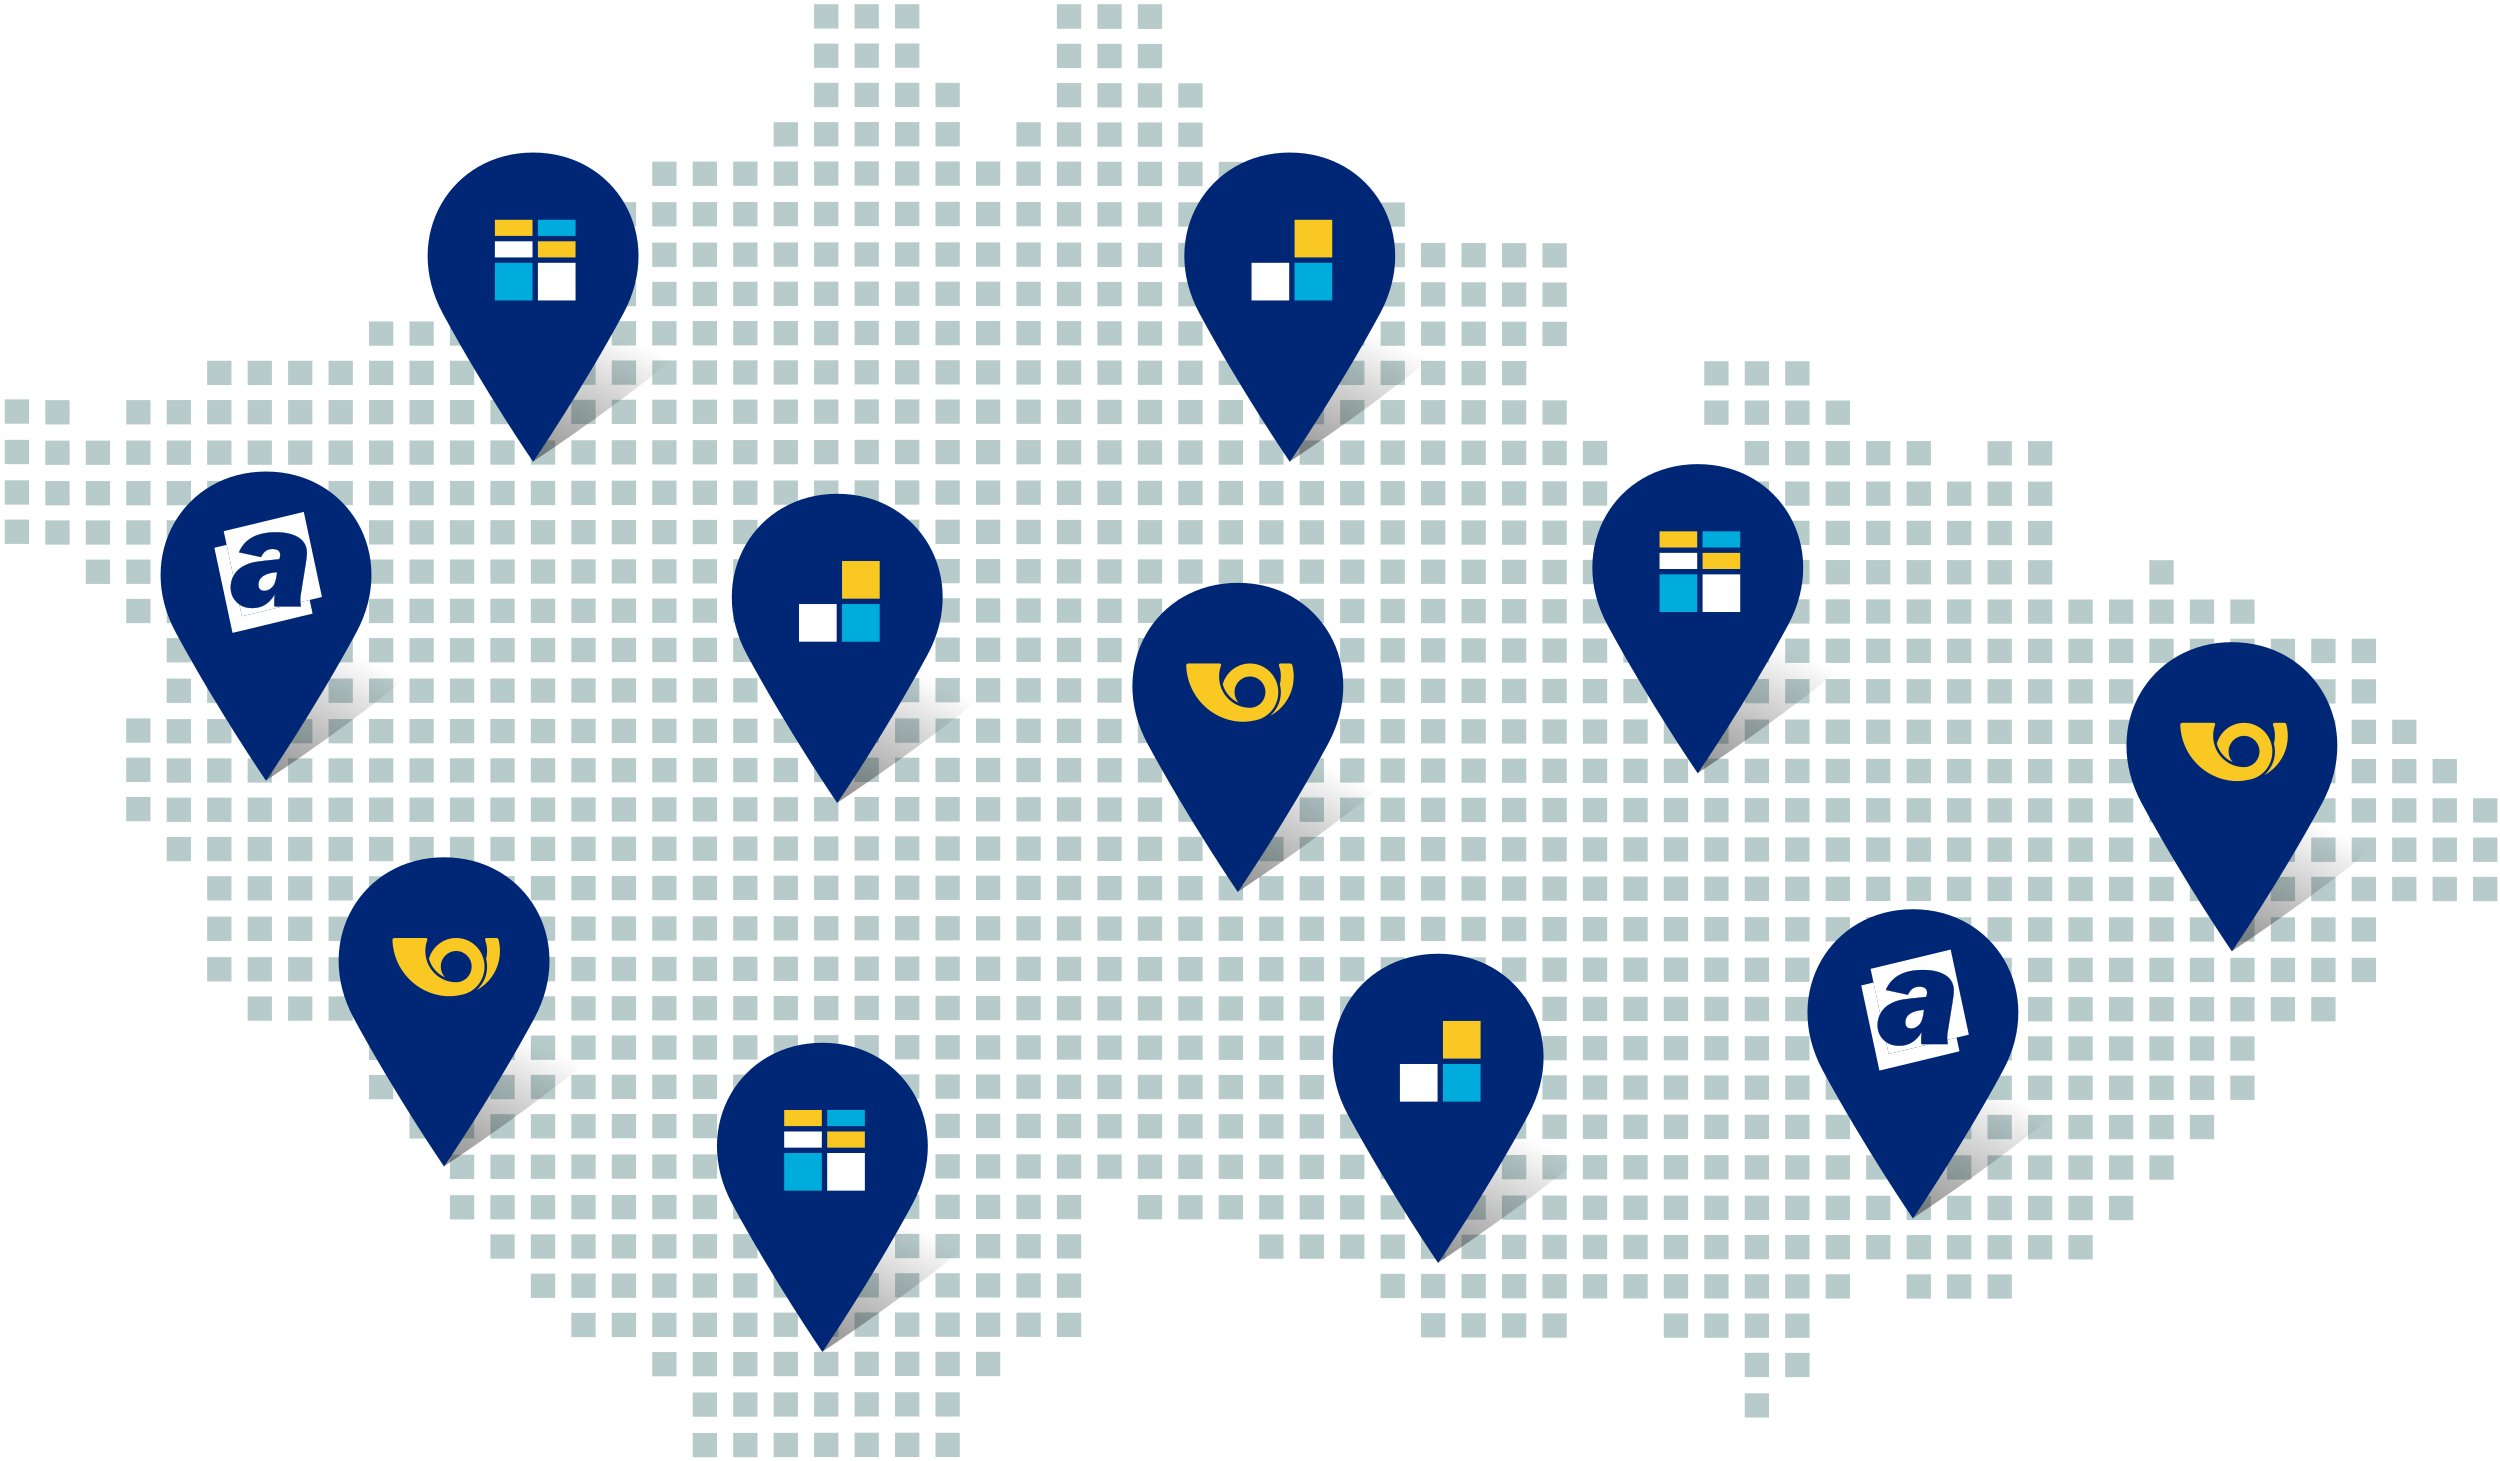 <svg width="337" height="197" viewBox="0 0 337 197" fill="none" xmlns="http://www.w3.org/2000/svg">
<path opacity="0.62" d="M120.649 16.45H123.926V19.726H120.649V16.45ZM120.649 25.024H123.926V21.748H120.649V25.024ZM120.649 30.479H123.926V27.202H120.649V30.479ZM120.649 14.432H123.926V11.156H120.649V14.432ZM120.649 9.137H123.926V5.861H120.649V9.137ZM120.649 3.843H123.926V0.563H120.649V3.839V3.843ZM120.649 51.823H123.926V48.547H120.649V51.823ZM120.649 57.118H123.926V53.842H120.649V57.118ZM120.649 62.572H123.926V59.296H120.649V62.572ZM120.649 46.525H123.926V43.249H120.649V46.525ZM120.649 41.231H123.926V37.955H120.649V41.231ZM120.649 35.937H123.926V32.66H120.649V35.937ZM120.649 83.917H123.926V80.641H120.649V83.917ZM120.649 89.211H123.926V85.935H120.649V89.211ZM120.649 94.666H123.926V91.389H120.649V94.666ZM120.649 78.619H123.926V75.343H120.649V78.619ZM120.649 73.325H123.926V70.048H120.649V73.325ZM120.649 68.03H123.926V64.754H120.649V68.03ZM120.649 116.01H123.926V112.734H120.649V116.01ZM120.649 121.305H123.926V118.028H120.649V121.305ZM120.649 126.759H123.926V123.483H120.649V126.759ZM120.649 110.712H123.926V107.436H120.649V110.712ZM120.649 105.418H123.926V102.142H120.649V105.418ZM120.649 100.124H123.926V96.847H120.649V100.124ZM120.649 148.104H123.926V144.828H120.649V148.104ZM120.649 153.398H123.926V150.122H120.649V153.398ZM120.649 158.853H123.926V155.576H120.649V158.853ZM120.649 142.806H123.926V139.53H120.649V142.806ZM120.649 137.511H123.926V134.235H120.649V137.511ZM120.649 132.217H123.926V128.941H120.649V132.217ZM120.649 180.197H123.926V176.921H120.649V180.197ZM120.649 185.492H123.926V182.215H120.649V185.492ZM120.649 190.946H123.926V187.67H120.649V190.946ZM120.649 174.899H123.926V171.623H120.649V174.899ZM120.649 169.605H123.926V166.329H120.649V169.605ZM120.649 164.311H123.926V161.034H120.649V164.311ZM120.649 196.404H123.926V193.128H120.649V196.404ZM126.104 16.461H129.38V19.737H126.104V16.461ZM126.104 25.035H129.38V21.759H126.104V25.035ZM126.104 30.489H129.38V27.213H126.104V30.489ZM126.104 14.443H129.38V11.166H126.104V14.443ZM126.104 51.831H129.38V48.554H126.104V51.831ZM126.104 57.125H129.38V53.849H126.104V57.125ZM126.104 62.579H129.38V59.303H126.104V62.579ZM126.104 46.533H129.38V43.256H126.104V46.533ZM126.104 41.238H129.38V37.962H126.104V41.238ZM126.104 35.944H129.38V32.668H126.104V35.944ZM126.104 83.924H129.38V80.648H126.104V83.924ZM126.104 89.219H129.38V85.942H126.104V89.219ZM126.104 94.673H129.38V91.397H126.104V94.673ZM126.104 78.626H129.38V75.35H126.104V78.626ZM126.104 73.332H129.38V70.055H126.104V73.332ZM126.104 68.037H129.38V64.761H126.104V68.037ZM126.104 116.018H129.38V112.741H126.104V116.018ZM126.104 121.312H129.38V118.036H126.104V121.312ZM126.104 126.766H129.38V123.49H126.104V126.766ZM126.104 110.72H129.38V107.443H126.104V110.72ZM126.104 105.425H129.38V102.149H126.104V105.425ZM126.104 100.131H129.38V96.855H126.104V100.131ZM126.104 148.111H129.38V144.835H126.104V148.111ZM126.104 153.406H129.38V150.129H126.104V153.406ZM126.104 158.86H129.38V155.584H126.104V158.86ZM126.104 142.813H129.38V139.537H126.104V142.813ZM126.104 137.519H129.38V134.243H126.104V137.519ZM126.104 132.224H129.38V128.948H126.104V132.224ZM126.104 180.205H129.38V176.928H126.104V180.205ZM126.104 185.499H129.38V182.223H126.104V185.499ZM126.104 190.953H129.38V187.677H126.104V190.953ZM126.104 174.907H129.38V171.63H126.104V174.907ZM126.104 169.612H129.38V166.336H126.104V169.612ZM126.104 164.318H129.38V161.042H126.104V164.318ZM126.104 196.411H129.38V193.135H126.104V196.411ZM131.558 25.042H134.834V21.766H131.558V25.042ZM131.558 30.497H134.834V27.221H131.558V30.497ZM131.558 51.838H134.834V48.562H131.558V51.838ZM131.558 57.132H134.834V53.856H131.558V57.132ZM131.558 62.587H134.834V59.31H131.558V62.587ZM131.558 46.54H134.834V43.264H131.558V46.54ZM131.558 41.245H134.834V37.969H131.558V41.245ZM131.558 35.951H134.834V32.675H131.558V35.951ZM131.558 83.931H134.834V80.655H131.558V83.931ZM131.558 89.226H134.834V85.95H131.558V89.226ZM131.558 94.68H134.834V91.404H131.558V94.68ZM131.558 78.633H134.834V75.357H131.558V78.633ZM131.558 73.339H134.834V70.063H131.558V73.339ZM131.558 68.045H134.834V64.768H131.558V68.045ZM131.558 116.025H134.834V112.749H131.558V116.025ZM131.558 121.319H134.834V118.043H131.558V121.319ZM131.558 126.774H134.834V123.497H131.558V126.774ZM131.558 110.727H134.834V107.451H131.558V110.727ZM131.558 105.433H134.834V102.156H131.558V105.433ZM131.558 100.138H134.834V96.862H131.558V100.138ZM131.558 148.118H134.834V144.842H131.558V148.118ZM131.558 153.413H134.834V150.137H131.558V153.413ZM131.558 158.867H134.834V155.591H131.558V158.867ZM131.558 142.82H134.834V139.544H131.558V142.82ZM131.558 137.526H134.834V134.25H131.558V137.526ZM131.558 132.232H134.834V128.955H131.558V132.232ZM131.558 180.212H134.834V176.936H131.558V180.212ZM131.558 185.506H134.834V182.23H131.558V185.506ZM131.558 174.914H134.834V171.638H131.558V174.914ZM131.558 169.62H134.834V166.343H131.558V169.62ZM131.558 164.325H134.834V161.049H131.558V164.325ZM137.012 16.475H140.289V19.752H137.012V16.475ZM137.012 25.05H140.289V21.773H137.012V25.05ZM137.012 30.504H140.289V27.228H137.012V30.504ZM137.012 51.845H140.289V48.569H137.012V51.845ZM137.012 57.14H140.289V53.863H137.012V57.14ZM137.012 62.594H140.289V59.318H137.012V62.594ZM137.012 46.547H140.289V43.271H137.012V46.547ZM137.012 41.253H140.289V37.977H137.012V41.253ZM137.012 35.958H140.289V32.682H137.012V35.958ZM137.012 83.939H140.289V80.662H137.012V83.939ZM137.012 89.233H140.289V85.957H137.012V89.233ZM137.012 94.687H140.289V91.411H137.012V94.687ZM137.012 78.641H140.289V75.364H137.012V78.641ZM137.012 73.346H140.289V70.07H137.012V73.346ZM137.012 68.052H140.289V64.776H137.012V68.052ZM137.012 116.032H140.289V112.756H137.012V116.032ZM137.012 121.327H140.289V118.05H137.012V121.327ZM137.012 126.781H140.289V123.505H137.012V126.781ZM137.012 110.734H140.289V107.458H137.012V110.734ZM137.012 105.44H140.289V102.164H137.012V105.44ZM137.012 100.145H140.289V96.869H137.012V100.145ZM137.012 148.126H140.289V144.849H137.012V148.126ZM137.012 153.42H140.289V150.144H137.012V153.42ZM137.012 158.874H140.289V155.598H137.012V158.874ZM137.012 142.828H140.289V139.551H137.012V142.828ZM137.012 137.533H140.289V134.257H137.012V137.533ZM137.012 132.239H140.289V128.963H137.012V132.239ZM137.012 180.219H140.289V176.943H137.012V180.219ZM137.012 174.925H140.289V171.649H137.012V174.925ZM137.012 169.63H140.289V166.354H137.012V169.63ZM137.012 164.336H140.289V161.06H137.012V164.336ZM142.467 16.486H145.743V19.763H142.467V16.486ZM142.467 25.061H145.743V21.784H142.467V25.061ZM142.467 30.515H145.743V27.239H142.467V30.515ZM142.467 14.468H145.743V11.192H142.467V14.468ZM142.467 9.174H145.743V5.898H142.467V9.174ZM142.467 3.879H145.743V0.563H142.467V3.839V3.879ZM142.467 51.86H145.743V48.584H142.467V51.86ZM142.467 57.154H145.743V53.878H142.467V57.154ZM142.467 62.608H145.743V59.332H142.467V62.608ZM142.467 46.562H145.743V43.285H142.467V46.562ZM142.467 41.267H145.743V37.991H142.467V41.267ZM142.467 35.973H145.743V32.697H142.467V35.973ZM142.467 83.953H145.743V80.677H142.467V83.953ZM142.467 89.248H145.743V85.971H142.467V89.248ZM142.467 94.702H145.743V91.426H142.467V94.702ZM142.467 78.655H145.743V75.379H142.467V78.655ZM142.467 73.361H145.743V70.085H142.467V73.361ZM142.467 68.067H145.743V64.79H142.467V68.067ZM142.467 116.047H145.743V112.77H142.467V116.047ZM142.467 121.341H145.743V118.065H142.467V121.341ZM142.467 126.795H145.743V123.519H142.467V126.795ZM142.467 110.749H145.743V107.472H142.467V110.749ZM142.467 105.454H145.743V102.178H142.467V105.454ZM142.467 100.16H145.743V96.884H142.467V100.16ZM142.467 148.14H145.743V144.864H142.467V148.14ZM142.467 153.435H145.743V150.158H142.467V153.435ZM142.467 158.889H145.743V155.613H142.467V158.889ZM142.467 142.842H145.743V139.566H142.467V142.842ZM142.467 137.548H145.743V134.272H142.467V137.548ZM142.467 132.253H145.743V128.977H142.467V132.253ZM142.467 180.234H145.743V176.957H142.467V180.234ZM142.467 174.939H145.743V171.663H142.467V174.939ZM142.467 169.645H145.743V166.369H142.467V169.645ZM142.467 164.351H145.743V161.074H142.467V164.351ZM147.921 16.501H151.197V19.777H147.921V16.501ZM147.921 25.075H151.197V21.799H147.921V25.075ZM147.921 30.529H151.197V27.253H147.921V30.529ZM147.921 14.483H151.197V11.207H147.921V14.483ZM147.921 9.188H151.197V5.912H147.921V9.188ZM147.921 3.894H151.197V0.563H147.921V3.839V3.894ZM147.921 51.874H151.197V48.598H147.921V51.874ZM147.921 57.169H151.197V53.892H147.921V57.169ZM147.921 62.623H151.197V59.347H147.921V62.623ZM147.921 46.576H151.197V43.3H147.921V46.576ZM147.921 41.282H151.197V38.006H147.921V41.282ZM147.921 35.987H151.197V32.711H147.921V35.987ZM147.921 83.968H151.197V80.692H147.921V83.968ZM147.921 89.262H151.197V85.986H147.921V89.262ZM147.921 94.716H151.197V91.44H147.921V94.716ZM147.921 78.67H151.197V75.394H147.921V78.67ZM147.921 73.375H151.197V70.099H147.921V73.375ZM147.921 68.081H151.197V64.805H147.921V68.081ZM147.921 116.061H151.197V112.785H147.921V116.061ZM147.921 121.356H151.197V118.079H147.921V121.356ZM147.921 126.81H151.197V123.534H147.921V126.81ZM147.921 110.763H151.197V107.487H147.921V110.763ZM147.921 105.469H151.197V102.193H147.921V105.469ZM147.921 100.175H151.197V96.898H147.921V100.175ZM147.921 148.155H151.197V144.879H147.921V148.155ZM147.921 153.449H151.197V150.173H147.921V153.449ZM147.921 158.904H151.197V155.627H147.921V158.904ZM147.921 142.857H151.197V139.581H147.921V142.857ZM147.921 137.562H151.197V134.286H147.921V137.562ZM147.921 132.268H151.197V128.992H147.921V132.268ZM153.376 16.508H156.652V19.784H153.376V16.508ZM153.376 25.082H156.652V21.806H153.376V25.082ZM153.376 30.537H156.652V27.261H153.376V30.537ZM153.376 14.49H156.652V11.214H153.376V14.49ZM153.376 9.196H156.652V5.919H153.376V9.196ZM153.376 3.901H156.652V0.563H153.376V3.839V3.901ZM153.376 51.882H156.652V48.605H153.376V51.882ZM153.376 57.176H156.652V53.9H153.376V57.176ZM153.376 62.63H156.652V59.354H153.376V62.63ZM153.376 46.584H156.652V43.307H153.376V46.584ZM153.376 41.289H156.652V38.013H153.376V41.289ZM153.376 35.995H156.652V32.718H153.376V35.995ZM153.376 83.975H156.652V80.699H153.376V83.975ZM153.376 89.269H156.652V85.993H153.376V89.269ZM153.376 94.724H156.652V91.448H153.376V94.724ZM153.376 78.677H156.652V75.401H153.376V78.677ZM153.376 73.383H156.652V70.106H153.376V73.383ZM153.376 68.088H156.652V64.812H153.376V68.088ZM153.376 116.069H156.652V112.792H153.376V116.069ZM153.376 121.363H156.652V118.087H153.376V121.363ZM153.376 126.817H156.652V123.541H153.376V126.817ZM153.376 110.771H156.652V107.494H153.376V110.771ZM153.376 105.476H156.652V102.2H153.376V105.476ZM153.376 100.182H156.652V96.906H153.376V100.182ZM153.376 148.162H156.652V144.886H153.376V148.162ZM153.376 153.456H156.652V150.18H153.376V153.456ZM153.376 158.911H156.652V155.635H153.376V158.911ZM153.376 142.864H156.652V139.588H153.376V142.864ZM153.376 137.57H156.652V134.293H153.376V137.57ZM153.376 132.275H156.652V128.999H153.376V132.275ZM153.376 164.369H156.652V161.093H153.376V164.369ZM158.83 16.519H162.106V19.795H158.83V16.519ZM158.83 25.093H162.106V21.817H158.83V25.093ZM158.83 30.548H162.106V27.271H158.83V30.548ZM158.83 14.501H162.106V11.225H158.83V14.501ZM158.83 51.889H162.106V48.613H158.83V51.889ZM158.83 57.183H162.106V53.907H158.83V57.183ZM158.83 62.638H162.106V59.361H158.83V62.638ZM158.83 46.591H162.106V43.315H158.83V46.591ZM158.83 41.296H162.106V38.02H158.83V41.296ZM158.83 36.002H162.106V32.726H158.83V36.002ZM158.83 83.982H162.106V80.706H158.83V83.982ZM158.83 89.277H162.106V86.001H158.83V89.277ZM158.83 94.731H162.106V91.455H158.83V94.731ZM158.83 78.684H162.106V75.408H158.83V78.684ZM158.83 73.39H162.106V70.114H158.83V73.39ZM158.83 68.096H162.106V64.819H158.83V68.096ZM158.83 116.076H162.106V112.8H158.83V116.076ZM158.83 121.37H162.106V118.094H158.83V121.37ZM158.83 126.825H162.106V123.548H158.83V126.825ZM158.83 110.778H162.106V107.502H158.83V110.778ZM158.83 105.483H162.106V102.207H158.83V105.483ZM158.83 100.189H162.106V96.913H158.83V100.189ZM158.83 148.169H162.106V144.893H158.83V148.169ZM158.83 153.464H162.106V150.187H158.83V153.464ZM158.83 158.918H162.106V155.642H158.83V158.918ZM158.83 142.871H162.106V139.595H158.83V142.871ZM158.83 137.577H162.106V134.301H158.83V137.577ZM158.83 132.283H162.106V129.006H158.83V132.283ZM158.83 164.376H162.106V161.1H158.83V164.376ZM164.284 25.097H167.561V21.821H164.284V25.097ZM164.284 30.551H167.561V27.275H164.284V30.551ZM164.284 51.892H167.561V48.616H164.284V51.892ZM164.284 57.187H167.561V53.911H164.284V57.187ZM164.284 62.641H167.561V59.365H164.284V62.641ZM164.284 46.594H167.561V43.318H164.284V46.594ZM164.284 41.3H167.561V38.024H164.284V41.3ZM164.284 36.006H167.561V32.73H164.284V36.006ZM164.284 83.986H167.561V80.71H164.284V83.986ZM164.284 89.28H167.561V86.004H164.284V89.28ZM164.284 94.735H167.561V91.459H164.284V94.735ZM164.284 78.688H167.561V75.412H164.284V78.688ZM164.284 73.394H167.561V70.117H164.284V73.394ZM164.284 68.099H167.561V64.823H164.284V68.099ZM164.284 116.079H167.561V112.803H164.284V116.079ZM164.284 121.374H167.561V118.098H164.284V121.374ZM164.284 126.828H167.561V123.552H164.284V126.828ZM164.284 110.781H167.561V107.505H164.284V110.781ZM164.284 105.487H167.561V102.211H164.284V105.487ZM164.284 100.193H167.561V96.916H164.284V100.193ZM164.284 148.173H167.561V144.897H164.284V148.173ZM164.284 153.467H167.561V150.191H164.284V153.467ZM164.284 158.922H167.561V155.645H164.284V158.922ZM164.284 142.875H167.561V139.599H164.284V142.875ZM164.284 137.581H167.561V134.304H164.284V137.581ZM164.284 132.286H167.561V129.01H164.284V132.286ZM164.284 164.38H167.561V161.103H164.284V164.38ZM169.739 25.101H173.015V21.824H169.739V25.101ZM169.739 30.555H173.015V27.279H169.739V30.555ZM169.739 51.896H173.015V48.62H169.739V51.896ZM169.739 57.191H173.015V53.914H169.739V57.191ZM169.739 62.645H173.015V59.369H169.739V62.645ZM169.739 46.598H173.015V43.322H169.739V46.598ZM169.739 41.304H173.015V38.028H169.739V41.304ZM169.739 36.009H173.015V32.733H169.739V36.009ZM169.739 83.99H173.015V80.713H169.739V83.99ZM169.739 89.284H173.015V86.008H169.739V89.284ZM169.739 94.738H173.015V91.462H169.739V94.738ZM169.739 78.692H173.015V75.415H169.739V78.692ZM169.739 73.397H173.015V70.121H169.739V73.397ZM169.739 68.103H173.015V64.827H169.739V68.103ZM169.739 116.083H173.015V112.807H169.739V116.083ZM169.739 121.377H173.015V118.101H169.739V121.377ZM169.739 126.832H173.015V123.556H169.739V126.832ZM169.739 110.785H173.015V107.509H169.739V110.785ZM169.739 105.491H173.015V102.214H169.739V105.491ZM169.739 100.196H173.015V96.92H169.739V100.196ZM169.739 148.177H173.015V144.9H169.739V148.177ZM169.739 153.471H173.015V150.195H169.739V153.471ZM169.739 158.925H173.015V155.649H169.739V158.925ZM169.739 142.879H173.015V139.602H169.739V142.879ZM169.739 137.584H173.015V134.308H169.739V137.584ZM169.739 132.29H173.015V129.014H169.739V132.29ZM169.739 169.678H173.015V166.401H169.739V169.678ZM169.739 164.383H173.015V161.107H169.739V164.383ZM175.193 30.559H178.469V27.282H175.193V30.559ZM175.193 51.9H178.469V48.623H175.193V51.9ZM175.193 57.194H178.469V53.918H175.193V57.194ZM175.193 62.648H178.469V59.372H175.193V62.648ZM175.193 46.602H178.469V43.325H175.193V46.602ZM175.193 41.307H178.469V38.031H175.193V41.307ZM175.193 36.013H178.469V32.737H175.193V36.013ZM175.193 83.993H178.469V80.717H175.193V83.993ZM175.193 89.288H178.469V86.011H175.193V89.288ZM175.193 94.742H178.469V91.466H175.193V94.742ZM175.193 78.695H178.469V75.419H175.193V78.695ZM175.193 73.401H178.469V70.125H175.193V73.401ZM175.193 68.106H178.469V64.83H175.193V68.106ZM175.193 116.087H178.469V112.81H175.193V116.087ZM175.193 121.381H178.469V118.105H175.193V121.381ZM175.193 126.835H178.469V123.559H175.193V126.835ZM175.193 110.789H178.469V107.512H175.193V110.789ZM175.193 105.494H178.469V102.218H175.193V105.494ZM175.193 100.2H178.469V96.924H175.193V100.2ZM175.193 148.18H178.469V144.904H175.193V148.18ZM175.193 153.475H178.469V150.198H175.193V153.475ZM175.193 158.929H178.469V155.653H175.193V158.929ZM175.193 142.882H178.469V139.606H175.193V142.882ZM175.193 137.588H178.469V134.312H175.193V137.588ZM175.193 132.293H178.469V129.017H175.193V132.293ZM175.193 169.681H178.469V166.405H175.193V169.681ZM175.193 164.387H178.469V161.111H175.193V164.387ZM180.647 30.562H183.924V27.286H180.647V30.562ZM180.647 51.903H183.924V48.627H180.647V51.903ZM180.647 57.198H183.924V53.922H180.647V57.198ZM180.647 62.652H183.924V59.376H180.647V62.652ZM180.647 46.605H183.924V43.329H180.647V46.605ZM180.647 41.311H183.924V38.035H180.647V41.311ZM180.647 36.017H183.924V32.74H180.647V36.017ZM180.647 83.997H183.924V80.721H180.647V83.997ZM180.647 89.291H183.924V86.015H180.647V89.291ZM180.647 94.746H183.924V91.469H180.647V94.746ZM180.647 78.699H183.924V75.423H180.647V78.699ZM180.647 73.404H183.924V70.128H180.647V73.404ZM180.647 68.11H183.924V64.834H180.647V68.11ZM180.647 116.09H183.924V112.814H180.647V116.09ZM180.647 121.385H183.924V118.108H180.647V121.385ZM180.647 126.839H183.924V123.563H180.647V126.839ZM180.647 110.792H183.924V107.516H180.647V110.792ZM180.647 105.498H183.924V102.222H180.647V105.498ZM180.647 100.204H183.924V96.927H180.647V100.204ZM180.647 148.184H183.924V144.908H180.647V148.184ZM180.647 153.478H183.924V150.202H180.647V153.478ZM180.647 158.933H183.924V155.656H180.647V158.933ZM180.647 142.886H183.924V139.61H180.647V142.886ZM180.647 137.591H183.924V134.315H180.647V137.591ZM180.647 132.297H183.924V129.021H180.647V132.297ZM180.647 169.685H183.924V166.409H180.647V169.685ZM180.647 164.391H183.924V161.114H180.647V164.391ZM186.102 30.566H189.378V27.29H186.102V30.566ZM186.102 51.907H189.378V48.631H186.102V51.907ZM186.102 57.201H189.378V53.925H186.102V57.201ZM186.102 62.656H189.378V59.38H186.102V62.656ZM186.102 46.609H189.378V43.333H186.102V46.609ZM186.102 41.315H189.378V38.038H186.102V41.315ZM186.102 36.02H189.378V32.744H186.102V36.02ZM186.102 84.001H189.378V80.724H186.102V84.001ZM186.102 89.295H189.378V86.019H186.102V89.295ZM186.102 94.749H189.378V91.473H186.102V94.749ZM186.102 78.703H189.378V75.426H186.102V78.703ZM186.102 73.408H189.378V70.132H186.102V73.408ZM186.102 68.114H189.378V64.838H186.102V68.114ZM186.102 116.094H189.378V112.818H186.102V116.094ZM186.102 121.388H189.378V118.112H186.102V121.388ZM186.102 126.843H189.378V123.566H186.102V126.843ZM186.102 110.796H189.378V107.52H186.102V110.796ZM186.102 105.502H189.378V102.225H186.102V105.502ZM186.102 100.207H189.378V96.931H186.102V100.207ZM186.102 148.188H189.378V144.911H186.102V148.188ZM186.102 153.482H189.378V150.206H186.102V153.482ZM186.102 158.936H189.378V155.66H186.102V158.936ZM186.102 142.89H189.378V139.613H186.102V142.89ZM186.102 137.595H189.378V134.319H186.102V137.595ZM186.102 132.301H189.378V129.025H186.102V132.301ZM186.102 174.983H189.378V171.707H186.102V174.983ZM186.102 169.689H189.378V166.412H186.102V169.689ZM186.102 164.394H189.378V161.118H186.102V164.394ZM191.556 51.914H194.832V48.638H191.556V51.914ZM191.556 57.209H194.832V53.932H191.556V57.209ZM191.556 62.663H194.832V59.387H191.556V62.663ZM191.556 46.616H194.832V43.34H191.556V46.616ZM191.556 41.322H194.832V38.046H191.556V41.322ZM191.556 36.028H194.832V32.751H191.556V36.028ZM191.556 84.008H194.832V80.731H191.556V84.008ZM191.556 89.302H194.832V86.026H191.556V89.302ZM191.556 94.757H194.832V91.48H191.556V94.757ZM191.556 78.71H194.832V75.433H191.556V78.71ZM191.556 73.415H194.832V70.139H191.556V73.415ZM191.556 68.121H194.832V64.845H191.556V68.121ZM191.556 116.101H194.832V112.825H191.556V116.101ZM191.556 121.396H194.832V118.119H191.556V121.396ZM191.556 126.85H194.832V123.574H191.556V126.85ZM191.556 110.803H194.832V107.527H191.556V110.803ZM191.556 105.509H194.832V102.233H191.556V105.509ZM191.556 100.215H194.832V96.938H191.556V100.215ZM191.556 148.195H194.832V144.919H191.556V148.195ZM191.556 153.489H194.832V150.213H191.556V153.489ZM191.556 158.944H194.832V155.667H191.556V158.944ZM191.556 142.897H194.832V139.621H191.556V142.897ZM191.556 137.602H194.832V134.326H191.556V137.602ZM191.556 132.308H194.832V129.032H191.556V132.308ZM191.556 180.288H194.832V177.012H191.556V180.288ZM191.556 174.994H194.832V171.718H191.556V174.994ZM191.556 169.7H194.832V166.423H191.556V169.7ZM191.556 164.405H194.832V161.129H191.556V164.405ZM197.011 51.925H200.287V48.649H197.011V51.925ZM197.011 57.22H200.287V53.943H197.011V57.22ZM197.011 62.674H200.287V59.398H197.011V62.674ZM197.011 46.627H200.287V43.351H197.011V46.627ZM197.011 41.333H200.287V38.057H197.011V41.333ZM197.011 36.038H200.287V32.762H197.011V36.038ZM197.011 84.019H200.287V80.742H197.011V84.019ZM197.011 89.313H200.287V86.037H197.011V89.313ZM197.011 94.767H200.287V91.491H197.011V94.767ZM197.011 78.721H200.287V75.444H197.011V78.721ZM197.011 73.426H200.287V70.15H197.011V73.426ZM197.011 68.132H200.287V64.856H197.011V68.132ZM197.011 116.112H200.287V112.836H197.011V116.112ZM197.011 121.407H200.287V118.13H197.011V121.407ZM197.011 126.861H200.287V123.585H197.011V126.861ZM197.011 110.814H200.287V107.538H197.011V110.814ZM197.011 105.52H200.287V102.244H197.011V105.52ZM197.011 100.225H200.287V96.949H197.011V100.225ZM197.011 148.206H200.287V144.929H197.011V148.206ZM197.011 153.5H200.287V150.224H197.011V153.5ZM197.011 158.954H200.287V155.678H197.011V158.954ZM197.011 142.908H200.287V139.631H197.011V142.908ZM197.011 137.613H200.287V134.337H197.011V137.613ZM197.011 132.319H200.287V129.043H197.011V132.319ZM197.011 180.299H200.287V177.023H197.011V180.299ZM197.011 175.005H200.287V171.729H197.011V175.005ZM197.011 169.71H200.287V166.434H197.011V169.71ZM197.011 164.416H200.287V161.14H197.011V164.416ZM202.465 51.936H205.741V48.66H202.465V51.936ZM202.465 57.23H205.741V53.954H202.465V57.23ZM202.465 62.685H205.741V59.409H202.465V62.685ZM202.465 46.638H205.741V43.362H202.465V46.638ZM202.465 41.344H205.741V38.068H202.465V41.344ZM202.465 36.049H205.741V32.773H202.465V36.049ZM202.465 84.03H205.741V80.753H202.465V84.03ZM202.465 89.324H205.741V86.048H202.465V89.324ZM202.465 94.778H205.741V91.502H202.465V94.778ZM202.465 78.732H205.741V75.455H202.465V78.732ZM202.465 73.437H205.741V70.161H202.465V73.437ZM202.465 68.143H205.741V64.867H202.465V68.143ZM202.465 116.123H205.741V112.847H202.465V116.123ZM202.465 121.417H205.741V118.141H202.465V121.417ZM202.465 126.872H205.741V123.596H202.465V126.872ZM202.465 110.825H205.741V107.549H202.465V110.825ZM202.465 105.531H205.741V102.254H202.465V105.531ZM202.465 100.236H205.741V96.96H202.465V100.236ZM202.465 148.217H205.741V144.94H202.465V148.217ZM202.465 153.511H205.741V150.235H202.465V153.511ZM202.465 158.965H205.741V155.689H202.465V158.965ZM202.465 142.919H205.741V139.642H202.465V142.919ZM202.465 137.624H205.741V134.348H202.465V137.624ZM202.465 132.33H205.741V129.054H202.465V132.33ZM202.465 180.31H205.741V177.034H202.465V180.31ZM202.465 175.016H205.741V171.739H202.465V175.016ZM202.465 169.721H205.741V166.445H202.465V169.721ZM202.465 164.427H205.741V161.151H202.465V164.427ZM207.919 57.241H211.196V53.965H207.919V57.241ZM207.919 62.696H211.196V59.419H207.919V62.696ZM207.919 46.649H211.196V43.373H207.919V46.649ZM207.919 41.355H211.196V38.078H207.919V41.355ZM207.919 36.06H211.196V32.784H207.919V36.06ZM207.919 84.04H211.196V80.764H207.919V84.04ZM207.919 89.335H211.196V86.059H207.919V89.335ZM207.919 94.789H211.196V91.513H207.919V94.789ZM207.919 78.743H211.196V75.466H207.919V78.743ZM207.919 73.448H211.196V70.172H207.919V73.448ZM207.919 68.154H211.196V64.877H207.919V68.154ZM207.919 116.134H211.196V112.858H207.919V116.134ZM207.919 121.428H211.196V118.152H207.919V121.428ZM207.919 126.883H211.196V123.606H207.919V126.883ZM207.919 110.836H211.196V107.56H207.919V110.836ZM207.919 105.542H211.196V102.265H207.919V105.542ZM207.919 100.247H211.196V96.971H207.919V100.247ZM207.919 148.228H211.196V144.951H207.919V148.228ZM207.919 153.522H211.196V150.246H207.919V153.522ZM207.919 158.976H211.196V155.7H207.919V158.976ZM207.919 142.93H211.196V139.653H207.919V142.93ZM207.919 137.635H211.196V134.359H207.919V137.635ZM207.919 132.341H211.196V129.064H207.919V132.341ZM207.919 180.321H211.196V177.045H207.919V180.321ZM207.919 175.027H211.196V171.75H207.919V175.027ZM207.919 169.732H211.196V166.456H207.919V169.732ZM207.919 164.438H211.196V161.162H207.919V164.438ZM213.374 62.707H216.65V59.43H213.374V62.707ZM213.374 84.048H216.65V80.772H213.374V84.048ZM213.374 89.342H216.65V86.066H213.374V89.342ZM213.374 94.796H216.65V91.52H213.374V94.796ZM213.374 78.75H216.65V75.474H213.374V78.75ZM213.374 73.455H216.65V70.179H213.374V73.455ZM213.374 68.161H216.65V64.885H213.374V68.161ZM213.374 116.141H216.65V112.865H213.374V116.141ZM213.374 121.436H216.65V118.159H213.374V121.436ZM213.374 126.89H216.65V123.614H213.374V126.89ZM213.374 110.843H216.65V107.567H213.374V110.843ZM213.374 105.549H216.65V102.273H213.374V105.549ZM213.374 100.255H216.65V96.978H213.374V100.255ZM213.374 148.235H216.65V144.959H213.374V148.235ZM213.374 153.529H216.65V150.253H213.374V153.529ZM213.374 158.984H216.65V155.707H213.374V158.984ZM213.374 142.937H216.65V139.661H213.374V142.937ZM213.374 137.642H216.65V134.366H213.374V137.642ZM213.374 132.348H216.65V129.072H213.374V132.348ZM213.374 175.03H216.65V171.754H213.374V175.03ZM213.374 169.736H216.65V166.46H213.374V169.736ZM213.374 164.442H216.65V161.165H213.374V164.442ZM218.828 84.051H222.104V80.775H218.828V84.051ZM218.828 89.346H222.104V86.07H218.828V89.346ZM218.828 94.8H222.104V91.524H218.828V94.8ZM218.828 78.753H222.104V75.477H218.828V78.753ZM218.828 73.459H222.104V70.183H218.828V73.459ZM218.828 116.141H222.104V112.865H218.828V116.141ZM218.828 121.436H222.104V118.159H218.828V121.436ZM218.828 126.89H222.104V123.614H218.828V126.89ZM218.828 110.843H222.104V107.567H218.828V110.843ZM218.828 105.549H222.104V102.273H218.828V105.549ZM218.828 100.255H222.104V96.978H218.828V100.255ZM218.828 148.235H222.104V144.959H218.828V148.235ZM218.828 153.529H222.104V150.253H218.828V153.529ZM218.828 158.984H222.104V155.707H218.828V158.984ZM218.828 142.937H222.104V139.661H218.828V142.937ZM218.828 137.642H222.104V134.366H218.828V137.642ZM218.828 132.348H222.104V129.072H218.828V132.348ZM218.828 175.03H222.104V171.754H218.828V175.03ZM218.828 169.736H222.104V166.46H218.828V169.736ZM218.828 164.442H222.104V161.165H218.828V164.442ZM224.282 84.051H227.559V80.775H224.282V84.051ZM224.282 89.346H227.559V86.07H224.282V89.346ZM224.282 94.8H227.559V91.524H224.282V94.8ZM224.282 78.753H227.559V75.477H224.282V78.753ZM224.282 73.459H227.559V70.183H224.282V73.459ZM224.282 116.141H227.559V112.865H224.282V116.141ZM224.282 121.436H227.559V118.159H224.282V121.436ZM224.282 126.89H227.559V123.614H224.282V126.89ZM224.282 110.843H227.559V107.567H224.282V110.843ZM224.282 105.549H227.559V102.273H224.282V105.549ZM224.282 100.255H227.559V96.978H224.282V100.255ZM224.282 148.235H227.559V144.959H224.282V148.235ZM224.282 153.529H227.559V150.253H224.282V153.529ZM224.282 158.984H227.559V155.707H224.282V158.984ZM224.282 142.937H227.559V139.661H224.282V142.937ZM224.282 137.642H227.559V134.366H224.282V137.642ZM224.282 132.348H227.559V129.072H224.282V132.348ZM224.282 180.328H227.559V177.052H224.282V180.328ZM224.282 175.034H227.559V171.758H224.282V175.034ZM224.282 169.74H227.559V166.463H224.282V169.74ZM224.282 164.445H227.559V161.169H224.282V164.445ZM229.737 51.965H233.013V48.689H229.737V51.965ZM229.737 57.26H233.013V53.983H229.737V57.26ZM229.737 84.055H233.013V80.779H229.737V84.055ZM229.737 89.349H233.013V86.073H229.737V89.349ZM229.737 94.804H233.013V91.528H229.737V94.804ZM229.737 78.757H233.013V75.481H229.737V78.757ZM229.737 73.463H233.013V70.186H229.737V73.463ZM229.737 116.145H233.013V112.869H229.737V116.145ZM229.737 121.439H233.013V118.163H229.737V121.439ZM229.737 126.894H233.013V123.617H229.737V126.894ZM229.737 110.847H233.013V107.571H229.737V110.847ZM229.737 105.553H233.013V102.276H229.737V105.553ZM229.737 100.258H233.013V96.982H229.737V100.258ZM229.737 148.238H233.013V144.962H229.737V148.238ZM229.737 153.533H233.013V150.257H229.737V153.533ZM229.737 158.987H233.013V155.711H229.737V158.987ZM229.737 142.94H233.013V139.664H229.737V142.94ZM229.737 137.646H233.013V134.37H229.737V137.646ZM229.737 132.352H233.013V129.075H229.737V132.352ZM229.737 180.332H233.013V177.056H229.737V180.332ZM229.737 175.038H233.013V171.761H229.737V175.038ZM229.737 169.743H233.013V166.467H229.737V169.743ZM229.737 164.449H233.013V161.173H229.737V164.449ZM235.191 51.969H238.467V48.693H235.191V51.969ZM235.191 57.263H238.467V53.987H235.191V57.263ZM235.191 62.718H238.467V59.441H235.191V62.718ZM235.191 84.059H238.467V80.782H235.191V84.059ZM235.191 89.353H238.467V86.077H235.191V89.353ZM235.191 94.807H238.467V91.531H235.191V94.807ZM235.191 78.761H238.467V75.484H235.191V78.761ZM235.191 73.466H238.467V70.19H235.191V73.466ZM235.191 68.172H238.467V64.896H235.191V68.172ZM235.191 116.152H238.467V112.876H235.191V116.152ZM235.191 121.447H238.467V118.17H235.191V121.447ZM235.191 126.901H238.467V123.625H235.191V126.901ZM235.191 110.854H238.467V107.578H235.191V110.854ZM235.191 105.56H238.467V102.284H235.191V105.56ZM235.191 100.265H238.467V96.989H235.191V100.265ZM235.191 148.246H238.467V144.969H235.191V148.246ZM235.191 153.54H238.467V150.264H235.191V153.54ZM235.191 158.994H238.467V155.718H235.191V158.994ZM235.191 142.948H238.467V139.671H235.191V142.948ZM235.191 137.653H238.467V134.377H235.191V137.653ZM235.191 132.359H238.467V129.083H235.191V132.359ZM235.191 180.339H238.467V177.063H235.191V180.339ZM235.191 185.634H238.467V182.357H235.191V185.634ZM235.191 191.088H238.467V187.812H235.191V191.088ZM235.191 175.041H238.467V171.765H235.191V175.041ZM235.191 169.747H238.467V166.471H235.191V169.747ZM235.191 164.452H238.467V161.176H235.191V164.452ZM240.645 51.972H243.922V48.696H240.645V51.972ZM240.645 57.267H243.922V53.991H240.645V57.267ZM240.645 62.721H243.922V59.445H240.645V62.721ZM240.645 84.062H243.922V80.786H240.645V84.062ZM240.645 89.357H243.922V86.08H240.645V89.357ZM240.645 94.811H243.922V91.535H240.645V94.811ZM240.645 78.764H243.922V75.488H240.645V78.764ZM240.645 73.47H243.922V70.194H240.645V73.47ZM240.645 68.176H243.922V64.899H240.645V68.176ZM240.645 116.156H243.922V112.88H240.645V116.156ZM240.645 121.45H243.922V118.174H240.645V121.45ZM240.645 126.905H243.922V123.628H240.645V126.905ZM240.645 110.858H243.922V107.582H240.645V110.858ZM240.645 105.563H243.922V102.287H240.645V105.563ZM240.645 100.269H243.922V96.993H240.645V100.269ZM240.645 148.249H243.922V144.973H240.645V148.249ZM240.645 153.544H243.922V150.267H240.645V153.544ZM240.645 158.998H243.922V155.722H240.645V158.998ZM240.645 142.951H243.922V139.675H240.645V142.951ZM240.645 137.657H243.922V134.381H240.645V137.657ZM240.645 132.363H243.922V129.086H240.645V132.363ZM240.645 180.343H243.922V177.067H240.645V180.343ZM240.645 185.637H243.922V182.361H240.645V185.637ZM240.645 175.045H243.922V171.769H240.645V175.045ZM240.645 169.75H243.922V166.474H240.645V169.75ZM240.645 164.456H243.922V161.18H240.645V164.456ZM246.1 57.27H249.376V53.994H246.1V57.27ZM246.1 62.725H249.376V59.449H246.1V62.725ZM246.1 84.066H249.376V80.79H246.1V84.066ZM246.1 89.36H249.376V86.084H246.1V89.36ZM246.1 94.815H249.376V91.538H246.1V94.815ZM246.1 78.768H249.376V75.492H246.1V78.768ZM246.1 73.474H249.376V70.197H246.1V73.474ZM246.1 68.179H249.376V64.903H246.1V68.179ZM246.1 116.159H249.376V112.883H246.1V116.159ZM246.1 121.454H249.376V118.178H246.1V121.454ZM246.1 126.908H249.376V123.632H246.1V126.908ZM246.1 110.861H249.376V107.585H246.1V110.861ZM246.1 105.567H249.376V102.291H246.1V105.567ZM246.1 100.273H249.376V96.996H246.1V100.273ZM246.1 148.253H249.376V144.977H246.1V148.253ZM246.1 153.547H249.376V150.271H246.1V153.547ZM246.1 159.002H249.376V155.725H246.1V159.002ZM246.1 142.955H249.376V139.679H246.1V142.955ZM246.1 137.661H249.376V134.384H246.1V137.661ZM246.1 132.366H249.376V129.09H246.1V132.366ZM246.1 175.048H249.376V171.772H246.1V175.048ZM246.1 169.754H249.376V166.478H246.1V169.754ZM246.1 164.46H249.376V161.183H246.1V164.46ZM251.554 62.728H254.83V59.452H251.554V62.728ZM251.554 84.07H254.83V80.793H251.554V84.07ZM251.554 89.364H254.83V86.088H251.554V89.364ZM251.554 94.818H254.83V91.542H251.554V94.818ZM251.554 78.772H254.83V75.495H251.554V78.772ZM251.554 73.477H254.83V70.201H251.554V73.477ZM251.554 68.183H254.83V64.907H251.554V68.183ZM251.554 116.163H254.83V112.887H251.554V116.163ZM251.554 121.457H254.83V118.181H251.554V121.457ZM251.554 126.912H254.83V123.636H251.554V126.912ZM251.554 110.865H254.83V107.589H251.554V110.865ZM251.554 105.571H254.83V102.294H251.554V105.571ZM251.554 100.276H254.83V97H251.554V100.276ZM251.554 148.257H254.83V144.98H251.554V148.257ZM251.554 153.551H254.83V150.275H251.554V153.551ZM251.554 159.005H254.83V155.729H251.554V159.005ZM251.554 142.959H254.83V139.682H251.554V142.959ZM251.554 137.664H254.83V134.388H251.554V137.664ZM251.554 132.37H254.83V129.094H251.554V132.37ZM251.554 169.758H254.83V166.481H251.554V169.758ZM251.554 164.463H254.83V161.187H251.554V164.463ZM257.009 62.732H260.285V59.456H257.009V62.732ZM257.009 84.073H260.285V80.797H257.009V84.073ZM257.009 89.368H260.285V86.091H257.009V89.368ZM257.009 94.822H260.285V91.546H257.009V94.822ZM257.009 78.775H260.285V75.499H257.009V78.775ZM257.009 73.481H260.285V70.205H257.009V73.481ZM257.009 68.186H260.285V64.91H257.009V68.186ZM257.009 116.167H260.285V112.89H257.009V116.167ZM257.009 121.461H260.285V118.185H257.009V121.461ZM257.009 126.915H260.285V123.639H257.009V126.915ZM257.009 110.869H260.285V107.592H257.009V110.869ZM257.009 105.574H260.285V102.298H257.009V105.574ZM257.009 100.28H260.285V97.004H257.009V100.28ZM257.009 148.26H260.285V144.984H257.009V148.26ZM257.009 153.555H260.285V150.278H257.009V153.555ZM257.009 159.009H260.285V155.733H257.009V159.009ZM257.009 142.962H260.285V139.686H257.009V142.962ZM257.009 137.668H260.285V134.392H257.009V137.668ZM257.009 132.373H260.285V129.097H257.009V132.373ZM257.009 175.056H260.285V171.779H257.009V175.056ZM257.009 169.761H260.285V166.485H257.009V169.761ZM257.009 164.467H260.285V161.191H257.009V164.467ZM262.463 84.077H265.739V80.801H262.463V84.077ZM262.463 89.371H265.739V86.095H262.463V89.371ZM262.463 94.826H265.739V91.549H262.463V94.826ZM262.463 78.779H265.739V75.503H262.463V78.779ZM262.463 73.484H265.739V70.208H262.463V73.484ZM262.463 68.19H265.739V64.914H262.463V68.19ZM262.463 116.17H265.739V112.894H262.463V116.17ZM262.463 121.465H265.739V118.188H262.463V121.465ZM262.463 126.919H265.739V123.643H262.463V126.919ZM262.463 110.872H265.739V107.596H262.463V110.872ZM262.463 105.578H265.739V102.302H262.463V105.578ZM262.463 100.284H265.739V97.007H262.463V100.284ZM262.463 148.264H265.739V144.988H262.463V148.264ZM262.463 153.558H265.739V150.282H262.463V153.558ZM262.463 159.013H265.739V155.736H262.463V159.013ZM262.463 142.966H265.739V139.69H262.463V142.966ZM262.463 137.671H265.739V134.395H262.463V137.671ZM262.463 132.377H265.739V129.101H262.463V132.377ZM262.463 175.059H265.739V171.783H262.463V175.059ZM262.463 169.765H265.739V166.489H262.463V169.765ZM262.463 164.471H265.739V161.194H262.463V164.471ZM267.917 62.739H271.194V59.463H267.917V62.739ZM267.917 84.081H271.194V80.804H267.917V84.081ZM267.917 89.375H271.194V86.099H267.917V89.375ZM267.917 94.829H271.194V91.553H267.917V94.829ZM267.917 78.782H271.194V75.506H267.917V78.782ZM267.917 73.488H271.194V70.212H267.917V73.488ZM267.917 68.194H271.194V64.918H267.917V68.194ZM267.917 116.174H271.194V112.898H267.917V116.174ZM267.917 121.468H271.194V118.192H267.917V121.468ZM267.917 126.923H271.194V123.646H267.917V126.923ZM267.917 110.876H271.194V107.6H267.917V110.876ZM267.917 105.582H271.194V102.305H267.917V105.582ZM267.917 100.287H271.194V97.011H267.917V100.287ZM267.917 148.268H271.194V144.991H267.917V148.268ZM267.917 153.562H271.194V150.286H267.917V153.562ZM267.917 159.016H271.194V155.74H267.917V159.016ZM267.917 142.969H271.194V139.693H267.917V142.969ZM267.917 137.675H271.194V134.399H267.917V137.675ZM267.917 132.381H271.194V129.104H267.917V132.381ZM267.917 175.063H271.194V171.787H267.917V175.063ZM267.917 169.769H271.194V166.492H267.917V169.769ZM267.917 164.474H271.194V161.198H267.917V164.474ZM273.372 62.743H276.648V59.467H273.372V62.743ZM273.372 84.084H276.648V80.808H273.372V84.084ZM273.372 89.379H276.648V86.102H273.372V89.379ZM273.372 94.833H276.648V91.557H273.372V94.833ZM273.372 78.786H276.648V75.51H273.372V78.786ZM273.372 73.492H276.648V70.216H273.372V73.492ZM273.372 68.197H276.648V64.921H273.372V68.197ZM273.372 116.178H276.648V112.901H273.372V116.178ZM273.372 121.472H276.648V118.196H273.372V121.472ZM273.372 126.926H276.648V123.65H273.372V126.926ZM273.372 110.88H276.648V107.603H273.372V110.88ZM273.372 105.585H276.648V102.309H273.372V105.585ZM273.372 100.291H276.648V97.015H273.372V100.291ZM273.372 148.271H276.648V144.995H273.372V148.271ZM273.372 153.566H276.648V150.289H273.372V153.566ZM273.372 159.02H276.648V155.744H273.372V159.02ZM273.372 142.973H276.648V139.697H273.372V142.973ZM273.372 137.679H276.648V134.403H273.372V137.679ZM273.372 132.384H276.648V129.108H273.372V132.384ZM273.372 169.772H276.648V166.496H273.372V169.772ZM273.372 164.478H276.648V161.202H273.372V164.478ZM278.826 84.088H282.102V80.811H278.826V84.088ZM278.826 89.382H282.102V86.106H278.826V89.382ZM278.826 94.837H282.102V91.56H278.826V94.837ZM278.826 116.178H282.102V112.901H278.826V116.178ZM278.826 121.472H282.102V118.196H278.826V121.472ZM278.826 126.926H282.102V123.65H278.826V126.926ZM278.826 110.88H282.102V107.603H278.826V110.88ZM278.826 105.585H282.102V102.309H278.826V105.585ZM278.826 100.291H282.102V97.015H278.826V100.291ZM278.826 148.271H282.102V144.995H278.826V148.271ZM278.826 153.566H282.102V150.289H278.826V153.566ZM278.826 159.02H282.102V155.744H278.826V159.02ZM278.826 142.973H282.102V139.697H278.826V142.973ZM278.826 137.679H282.102V134.403H278.826V137.679ZM278.826 132.384H282.102V129.108H278.826V132.384ZM278.826 169.772H282.102V166.496H278.826V169.772ZM278.826 164.478H282.102V161.202H278.826V164.478ZM284.28 84.088H287.557V80.811H284.28V84.088ZM284.28 89.382H287.557V86.106H284.28V89.382ZM284.28 94.837H287.557V91.56H284.28V94.837ZM284.28 116.178H287.557V112.901H284.28V116.178ZM284.28 121.472H287.557V118.196H284.28V121.472ZM284.28 126.926H287.557V123.65H284.28V126.926ZM284.28 110.88H287.557V107.603H284.28V110.88ZM284.28 105.585H287.557V102.309H284.28V105.585ZM284.28 100.291H287.557V97.015H284.28V100.291ZM284.28 148.271H287.557V144.995H284.28V148.271ZM284.28 153.566H287.557V150.289H284.28V153.566ZM284.28 159.02H287.557V155.744H284.28V159.02ZM284.28 142.973H287.557V139.697H284.28V142.973ZM284.28 137.679H287.557V134.403H284.28V137.679ZM284.28 132.384H287.557V129.108H284.28V132.384ZM284.28 164.478H287.557V161.202H284.28V164.478ZM289.735 84.088H293.011V80.811H289.735V84.088ZM289.735 89.382H293.011V86.106H289.735V89.382ZM289.735 94.837H293.011V91.56H289.735V94.837ZM289.735 78.79H293.011V75.513H289.735V78.79ZM289.735 116.178H293.011V112.901H289.735V116.178ZM289.735 121.472H293.011V118.196H289.735V121.472ZM289.735 126.926H293.011V123.65H289.735V126.926ZM289.735 110.88H293.011V107.603H289.735V110.88ZM289.735 105.585H293.011V102.309H289.735V105.585ZM289.735 100.291H293.011V97.015H289.735V100.291ZM289.735 148.271H293.011V144.995H289.735V148.271ZM289.735 153.566H293.011V150.289H289.735V153.566ZM289.735 159.02H293.011V155.744H289.735V159.02ZM289.735 142.973H293.011V139.697H289.735V142.973ZM289.735 137.679H293.011V134.403H289.735V137.679ZM289.735 132.384H293.011V129.108H289.735V132.384ZM295.189 84.088H298.465V80.811H295.189V84.088ZM295.189 89.382H298.465V86.106H295.189V89.382ZM295.189 94.837H298.465V91.56H295.189V94.837ZM295.189 116.178H298.465V112.901H295.189V116.178ZM295.189 121.472H298.465V118.196H295.189V121.472ZM295.189 126.926H298.465V123.65H295.189V126.926ZM295.189 110.88H298.465V107.603H295.189V110.88ZM295.189 105.585H298.465V102.309H295.189V105.585ZM295.189 100.291H298.465V97.015H295.189V100.291ZM295.189 148.271H298.465V144.995H295.189V148.271ZM295.189 153.566H298.465V150.289H295.189V153.566ZM295.189 142.973H298.465V139.697H295.189V142.973ZM295.189 137.679H298.465V134.403H295.189V137.679ZM295.189 132.384H298.465V129.108H295.189V132.384ZM300.644 84.088H303.92V80.811H300.644V84.088ZM300.644 89.382H303.92V86.106H300.644V89.382ZM300.644 94.837H303.92V91.56H300.644V94.837ZM300.644 116.178H303.92V112.901H300.644V116.178ZM300.644 121.472H303.92V118.196H300.644V121.472ZM300.644 126.926H303.92V123.65H300.644V126.926ZM300.644 110.88H303.92V107.603H300.644V110.88ZM300.644 105.585H303.92V102.309H300.644V105.585ZM300.644 100.291H303.92V97.015H300.644V100.291ZM300.644 148.271H303.92V144.995H300.644V148.271ZM300.644 142.977H303.92V139.701H300.644V142.977ZM300.644 137.682H303.92V134.406H300.644V137.682ZM300.644 132.388H303.92V129.112H300.644V132.388ZM306.098 89.386H309.374V86.109H306.098V89.386ZM306.098 94.84H309.374V91.564H306.098V94.84ZM306.098 116.181H309.374V112.905H306.098V116.181ZM306.098 121.476H309.374V118.199H306.098V121.476ZM306.098 126.93H309.374V123.654H306.098V126.93ZM306.098 110.883H309.374V107.607H306.098V110.883ZM306.098 105.589H309.374V102.313H306.098V105.589ZM306.098 100.295H309.374V97.018H306.098V100.295ZM306.098 137.682H309.374V134.406H306.098V137.682ZM306.098 132.388H309.374V129.112H306.098V132.388ZM311.552 89.386H314.829V86.109H311.552V89.386ZM311.552 94.84H314.829V91.564H311.552V94.84ZM311.552 116.181H314.829V112.905H311.552V116.181ZM311.552 121.476H314.829V118.199H311.552V121.476ZM311.552 126.93H314.829V123.654H311.552V126.93ZM311.552 110.883H314.829V107.607H311.552V110.883ZM311.552 105.589H314.829V102.313H311.552V105.589ZM311.552 100.295H314.829V97.018H311.552V100.295ZM311.552 137.682H314.829V134.406H311.552V137.682ZM311.552 132.388H314.829V129.112H311.552V132.388ZM317.007 89.386H320.283V86.109H317.007V89.386ZM317.007 94.84H320.283V91.564H317.007V94.84ZM317.007 116.181H320.283V112.905H317.007V116.181ZM317.007 121.476H320.283V118.199H317.007V121.476ZM317.007 126.93H320.283V123.654H317.007V126.93ZM317.007 110.883H320.283V107.607H317.007V110.883ZM317.007 105.589H320.283V102.313H317.007V105.589ZM317.007 100.295H320.283V97.018H317.007V100.295ZM317.007 132.388H320.283V129.112H317.007V132.388ZM322.461 116.181H325.737V112.905H322.461V116.181ZM322.461 121.476H325.737V118.199H322.461V121.476ZM322.461 110.883H325.737V107.607H322.461V110.883ZM322.461 105.589H325.737V102.313H322.461V105.589ZM322.461 100.295H325.737V97.018H322.461V100.295ZM327.915 116.181H331.192V112.905H327.915V116.181ZM327.915 121.476H331.192V118.199H327.915V121.476ZM327.915 110.883H331.192V107.607H327.915V110.883ZM327.915 105.589H331.192V102.313H327.915V105.589ZM333.37 116.181H336.646V112.905H333.37V116.181ZM333.37 121.476H336.646V118.199H333.37V121.476ZM333.37 110.883H336.646V107.607H333.37V110.883ZM115.195 16.45H118.471V19.726H115.195V16.45ZM115.195 25.024H118.471V21.748H115.195V25.024ZM115.195 30.479H118.471V27.202H115.195V30.479ZM115.195 14.432H118.471V11.156H115.195V14.432ZM115.195 9.137H118.471V5.861H115.195V9.137ZM115.195 3.843H118.471V0.563H115.195V3.839V3.843ZM115.195 51.823H118.471V48.547H115.195V51.823ZM115.195 57.118H118.471V53.842H115.195V57.118ZM115.195 62.572H118.471V59.296H115.195V62.572ZM115.195 46.525H118.471V43.249H115.195V46.525ZM115.195 41.231H118.471V37.955H115.195V41.231ZM115.195 35.937H118.471V32.66H115.195V35.937ZM115.195 83.917H118.471V80.641H115.195V83.917ZM115.195 89.211H118.471V85.935H115.195V89.211ZM115.195 94.666H118.471V91.389H115.195V94.666ZM115.195 78.619H118.471V75.343H115.195V78.619ZM115.195 73.325H118.471V70.048H115.195V73.325ZM115.195 68.03H118.471V64.754H115.195V68.03ZM115.195 116.01H118.471V112.734H115.195V116.01ZM115.195 121.305H118.471V118.028H115.195V121.305ZM115.195 126.759H118.471V123.483H115.195V126.759ZM115.195 110.712H118.471V107.436H115.195V110.712ZM115.195 105.418H118.471V102.142H115.195V105.418ZM115.195 100.124H118.471V96.847H115.195V100.124ZM115.195 148.104H118.471V144.828H115.195V148.104ZM115.195 153.398H118.471V150.122H115.195V153.398ZM115.195 158.853H118.471V155.576H115.195V158.853ZM115.195 142.806H118.471V139.53H115.195V142.806ZM115.195 137.511H118.471V134.235H115.195V137.511ZM115.195 132.217H118.471V128.941H115.195V132.217ZM115.195 180.197H118.471V176.921H115.195V180.197ZM115.195 185.492H118.471V182.215H115.195V185.492ZM115.195 190.946H118.471V187.67H115.195V190.946ZM115.195 174.899H118.471V171.623H115.195V174.899ZM115.195 169.605H118.471V166.329H115.195V169.605ZM115.195 164.311H118.471V161.034H115.195V164.311ZM115.195 196.404H118.471V193.128H115.195V196.404ZM109.741 16.461H113.017V19.737H109.741V16.461ZM109.741 25.035H113.017V21.759H109.741V25.035ZM109.741 30.489H113.017V27.213H109.741V30.489ZM109.741 14.443H113.017V11.166H109.741V14.443ZM109.741 9.148H113.017V5.872H109.741V9.148ZM109.741 3.854H113.017V0.563H109.741V3.839V3.854ZM109.741 51.834H113.017V48.558H109.741V51.834ZM109.741 57.129H113.017V53.852H109.741V57.129ZM109.741 62.583H113.017V59.307H109.741V62.583ZM109.741 46.536H113.017V43.26H109.741V46.536ZM109.741 41.242H113.017V37.966H109.741V41.242ZM109.741 35.947H113.017V32.671H109.741V35.947ZM109.741 83.928H113.017V80.651H109.741V83.928ZM109.741 89.222H113.017V85.946H109.741V89.222ZM109.741 94.677H113.017V91.4H109.741V94.677ZM109.741 78.63H113.017V75.353H109.741V78.63ZM109.741 73.335H113.017V70.059H109.741V73.335ZM109.741 68.041H113.017V64.765H109.741V68.041ZM109.741 116.021H113.017V112.745H109.741V116.021ZM109.741 121.316H113.017V118.039H109.741V121.316ZM109.741 126.77H113.017V123.494H109.741V126.77ZM109.741 110.723H113.017V107.447H109.741V110.723ZM109.741 105.429H113.017V102.153H109.741V105.429ZM109.741 100.135H113.017V96.858H109.741V100.135ZM109.741 148.115H113.017V144.839H109.741V148.115ZM109.741 153.409H113.017V150.133H109.741V153.409ZM109.741 158.864H113.017V155.587H109.741V158.864ZM109.741 142.817H113.017V139.541H109.741V142.817ZM109.741 137.522H113.017V134.246H109.741V137.522ZM109.741 132.228H113.017V128.952H109.741V132.228ZM109.741 180.208H113.017V176.932H109.741V180.208ZM109.741 185.503H113.017V182.226H109.741V185.503ZM109.741 190.957H113.017V187.681H109.741V190.957ZM109.741 174.91H113.017V171.634H109.741V174.91ZM109.741 169.616H113.017V166.34H109.741V169.616ZM109.741 164.322H113.017V161.045H109.741V164.322ZM109.741 196.415H113.017V193.139H109.741V196.415ZM104.286 16.472H107.563V19.748H104.286V16.472ZM104.286 25.046H107.563V21.77H104.286V25.046ZM104.286 30.5H107.563V27.224H104.286V30.5ZM104.286 51.842H107.563V48.565H104.286V51.842ZM104.286 57.136H107.563V53.86H104.286V57.136ZM104.286 62.59H107.563V59.314H104.286V62.59ZM104.286 46.544H107.563V43.267H104.286V46.544ZM104.286 41.249H107.563V37.973H104.286V41.249ZM104.286 35.955H107.563V32.679H104.286V35.955ZM104.286 83.935H107.563V80.659H104.286V83.935ZM104.286 89.229H107.563V85.953H104.286V89.229ZM104.286 94.684H107.563V91.407H104.286V94.684ZM104.286 78.637H107.563V75.361H104.286V78.637ZM104.286 73.343H107.563V70.066H104.286V73.343ZM104.286 68.048H107.563V64.772H104.286V68.048ZM104.286 116.029H107.563V112.752H104.286V116.029ZM104.286 121.323H107.563V118.047H104.286V121.323ZM104.286 126.777H107.563V123.501H104.286V126.777ZM104.286 110.731H107.563V107.454H104.286V110.731ZM104.286 105.436H107.563V102.16H104.286V105.436ZM104.286 100.142H107.563V96.865H104.286V100.142ZM104.286 148.122H107.563V144.846H104.286V148.122ZM104.286 153.416H107.563V150.14H104.286V153.416ZM104.286 158.871H107.563V155.595H104.286V158.871ZM104.286 142.824H107.563V139.548H104.286V142.824ZM104.286 137.53H107.563V134.253H104.286V137.53ZM104.286 132.235H107.563V128.959H104.286V132.235ZM104.286 180.216H107.563V176.939H104.286V180.216ZM104.286 185.51H107.563V182.234H104.286V185.51ZM104.286 190.964H107.563V187.688H104.286V190.964ZM104.286 174.918H107.563V171.641H104.286V174.918ZM104.286 169.623H107.563V166.347H104.286V169.623ZM104.286 164.329H107.563V161.053H104.286V164.329ZM104.286 196.422H107.563V193.146H104.286V196.422ZM98.832 25.053H102.108V21.777H98.832V25.053ZM98.832 30.508H102.108V27.232H98.832V30.508ZM98.832 51.849H102.108V48.573H98.832V51.849ZM98.832 57.143H102.108V53.867H98.832V57.143ZM98.832 62.598H102.108V59.321H98.832V62.598ZM98.832 46.551H102.108V43.275H98.832V46.551ZM98.832 41.257H102.108V37.98H98.832V41.257ZM98.832 35.962H102.108V32.686H98.832V35.962ZM98.832 83.942H102.108V80.666H98.832V83.942ZM98.832 89.237H102.108V85.96H98.832V89.237ZM98.832 94.691H102.108V91.415H98.832V94.691ZM98.832 78.644H102.108V75.368H98.832V78.644ZM98.832 73.35H102.108V70.074H98.832V73.35ZM98.832 68.056H102.108V64.779H98.832V68.056ZM98.832 116.036H102.108V112.76H98.832V116.036ZM98.832 121.33H102.108V118.054H98.832V121.33ZM98.832 126.785H102.108V123.508H98.832V126.785ZM98.832 110.738H102.108V107.462H98.832V110.738ZM98.832 105.443H102.108V102.167H98.832V105.443ZM98.832 100.149H102.108V96.873H98.832V100.149ZM98.832 148.129H102.108V144.853H98.832V148.129ZM98.832 153.424H102.108V150.147H98.832V153.424ZM98.832 158.878H102.108V155.602H98.832V158.878ZM98.832 142.831H102.108V139.555H98.832V142.831ZM98.832 137.537H102.108V134.261H98.832V137.537ZM98.832 132.243H102.108V128.966H98.832V132.243ZM98.832 180.223H102.108V176.947H98.832V180.223ZM98.832 185.517H102.108V182.241H98.832V185.517ZM98.832 190.972H102.108V187.695H98.832V190.972ZM98.832 174.925H102.108V171.649H98.832V174.925ZM98.832 169.63H102.108V166.354H98.832V169.63ZM98.832 164.336H102.108V161.06H98.832V164.336ZM98.832 196.43H102.108V193.153H98.832V196.43ZM93.377 25.061H96.654V21.784H93.377V25.061ZM93.377 30.515H96.654V27.239H93.377V30.515ZM93.377 51.856H96.654V48.58H93.377V51.856ZM93.377 57.151H96.654V53.874H93.377V57.151ZM93.377 62.605H96.654V59.329H93.377V62.605ZM93.377 46.558H96.654V43.282H93.377V46.558ZM93.377 41.264H96.654V37.987H93.377V41.264ZM93.377 35.969H96.654V32.693H93.377V35.969ZM93.377 83.95H96.654V80.673H93.377V83.95ZM93.377 89.244H96.654V85.968H93.377V89.244ZM93.377 94.698H96.654V91.422H93.377V94.698ZM93.377 78.652H96.654V75.375H93.377V78.652ZM93.377 73.357H96.654V70.081H93.377V73.357ZM93.377 68.063H96.654V64.787H93.377V68.063ZM93.377 116.043H96.654V112.767H93.377V116.043ZM93.377 121.337H96.654V118.061H93.377V121.337ZM93.377 126.792H96.654V123.516H93.377V126.792ZM93.377 110.745H96.654V107.469H93.377V110.745ZM93.377 105.451H96.654V102.174H93.377V105.451ZM93.377 100.156H96.654V96.88H93.377V100.156ZM93.377 148.137H96.654V144.86H93.377V148.137ZM93.377 153.431H96.654V150.155H93.377V153.431ZM93.377 158.885H96.654V155.609H93.377V158.885ZM93.377 142.839H96.654V139.562H93.377V142.839ZM93.377 137.544H96.654V134.268H93.377V137.544ZM93.377 132.25H96.654V128.974H93.377V132.25ZM93.377 180.23H96.654V176.954H93.377V180.23ZM93.377 185.524H96.654V182.248H93.377V185.524ZM93.377 190.979H96.654V187.703H93.377V190.979ZM93.377 174.932H96.654V171.656H93.377V174.932ZM93.377 169.638H96.654V166.361H93.377V169.638ZM93.377 164.343H96.654V161.067H93.377V164.343ZM93.377 196.437H96.654V193.161H93.377V196.437ZM87.923 25.068H91.199V21.792H87.923V25.068ZM87.923 30.522H91.199V27.246H87.923V30.522ZM87.923 51.863H91.199V48.587H87.923V51.863ZM87.923 57.158H91.199V53.882H87.923V57.158ZM87.923 62.612H91.199V59.336H87.923V62.612ZM87.923 46.565H91.199V43.289H87.923V46.565ZM87.923 41.271H91.199V37.995H87.923V41.271ZM87.923 35.977H91.199V32.7H87.923V35.977ZM87.923 83.957H91.199V80.681H87.923V83.957ZM87.923 89.251H91.199V85.975H87.923V89.251ZM87.923 94.706H91.199V91.429H87.923V94.706ZM87.923 78.659H91.199V75.383H87.923V78.659ZM87.923 73.365H91.199V70.088H87.923V73.365ZM87.923 68.07H91.199V64.794H87.923V68.07ZM87.923 116.05H91.199V112.774H87.923V116.05ZM87.923 121.345H91.199V118.068H87.923V121.345ZM87.923 126.799H91.199V123.523H87.923V126.799ZM87.923 110.752H91.199V107.476H87.923V110.752ZM87.923 105.458H91.199V102.182H87.923V105.458ZM87.923 100.164H91.199V96.887H87.923V100.164ZM87.923 148.144H91.199V144.868H87.923V148.144ZM87.923 153.438H91.199V150.162H87.923V153.438ZM87.923 158.893H91.199V155.616H87.923V158.893ZM87.923 142.846H91.199V139.57H87.923V142.846ZM87.923 137.551H91.199V134.275H87.923V137.551ZM87.923 132.257H91.199V128.981H87.923V132.257ZM87.923 180.237H91.199V176.961H87.923V180.237ZM87.923 185.532H91.199V182.255H87.923V185.532ZM87.923 174.939H91.199V171.663H87.923V174.939ZM87.923 169.645H91.199V166.369H87.923V169.645ZM87.923 164.351H91.199V161.074H87.923V164.351ZM82.469 30.526H85.745V27.25H82.469V30.526ZM82.469 51.867H85.745V48.591H82.469V51.867ZM82.469 57.161H85.745V53.885H82.469V57.161ZM82.469 62.616H85.745V59.34H82.469V62.616ZM82.469 46.569H85.745V43.293H82.469V46.569ZM82.469 41.275H85.745V37.998H82.469V41.275ZM82.469 35.98H85.745V32.704H82.469V35.98ZM82.469 83.96H85.745V80.684H82.469V83.96ZM82.469 89.255H85.745V85.979H82.469V89.255ZM82.469 94.709H85.745V91.433H82.469V94.709ZM82.469 78.662H85.745V75.386H82.469V78.662ZM82.469 73.368H85.745V70.092H82.469V73.368ZM82.469 68.074H85.745V64.797H82.469V68.074ZM82.469 116.054H85.745V112.778H82.469V116.054ZM82.469 121.348H85.745V118.072H82.469V121.348ZM82.469 126.803H85.745V123.526H82.469V126.803ZM82.469 110.756H85.745V107.48H82.469V110.756ZM82.469 105.462H85.745V102.185H82.469V105.462ZM82.469 100.167H85.745V96.891H82.469V100.167ZM82.469 148.148H85.745V144.871H82.469V148.148ZM82.469 153.442H85.745V150.166H82.469V153.442ZM82.469 158.896H85.745V155.62H82.469V158.896ZM82.469 142.85H85.745V139.573H82.469V142.85ZM82.469 137.555H85.745V134.279H82.469V137.555ZM82.469 132.261H85.745V128.985H82.469V132.261ZM82.469 180.241H85.745V176.965H82.469V180.241ZM82.469 174.947H85.745V171.67H82.469V174.947ZM82.469 169.652H85.745V166.376H82.469V169.652ZM82.469 164.358H85.745V161.082H82.469V164.358ZM77.014 30.533H80.291V27.257H77.014V30.533ZM77.014 51.874H80.291V48.598H77.014V51.874ZM77.014 57.169H80.291V53.892H77.014V57.169ZM77.014 62.623H80.291V59.347H77.014V62.623ZM77.014 46.576H80.291V43.3H77.014V46.576ZM77.014 41.282H80.291V38.006H77.014V41.282ZM77.014 35.987H80.291V32.711H77.014V35.987ZM77.014 83.968H80.291V80.692H77.014V83.968ZM77.014 89.262H80.291V85.986H77.014V89.262ZM77.014 94.716H80.291V91.44H77.014V94.716ZM77.014 78.67H80.291V75.394H77.014V78.67ZM77.014 73.375H80.291V70.099H77.014V73.375ZM77.014 68.081H80.291V64.805H77.014V68.081ZM77.014 116.061H80.291V112.785H77.014V116.061ZM77.014 121.356H80.291V118.079H77.014V121.356ZM77.014 126.81H80.291V123.534H77.014V126.81ZM77.014 110.763H80.291V107.487H77.014V110.763ZM77.014 105.469H80.291V102.193H77.014V105.469ZM77.014 100.175H80.291V96.898H77.014V100.175ZM77.014 148.155H80.291V144.879H77.014V148.155ZM77.014 153.449H80.291V150.173H77.014V153.449ZM77.014 158.904H80.291V155.627H77.014V158.904ZM77.014 142.857H80.291V139.581H77.014V142.857ZM77.014 137.562H80.291V134.286H77.014V137.562ZM77.014 132.268H80.291V128.992H77.014V132.268ZM77.014 180.248H80.291V176.972H77.014V180.248ZM77.014 174.954H80.291V171.678H77.014V174.954ZM77.014 169.66H80.291V166.383H77.014V169.66ZM77.014 164.365H80.291V161.089H77.014V164.365ZM71.56 51.885H74.836V48.609H71.56V51.885ZM71.56 57.18H74.836V53.903H71.56V57.18ZM71.56 62.634H74.836V59.358H71.56V62.634ZM71.56 46.587H74.836V43.311H71.56V46.587ZM71.56 41.293H74.836V38.017H71.56V41.293ZM71.56 35.998H74.836V32.722H71.56V35.998ZM71.56 83.979H74.836V80.702H71.56V83.979ZM71.56 89.273H74.836V85.997H71.56V89.273ZM71.56 94.727H74.836V91.451H71.56V94.727ZM71.56 78.681H74.836V75.404H71.56V78.681ZM71.56 73.386H74.836V70.11H71.56V73.386ZM71.56 68.092H74.836V64.816H71.56V68.092ZM71.56 116.072H74.836V112.796H71.56V116.072ZM71.56 121.367H74.836V118.09H71.56V121.367ZM71.56 126.821H74.836V123.545H71.56V126.821ZM71.56 110.774H74.836V107.498H71.56V110.774ZM71.56 105.48H74.836V102.204H71.56V105.48ZM71.56 100.185H74.836V96.909H71.56V100.185ZM71.56 148.166H74.836V144.889H71.56V148.166ZM71.56 153.46H74.836V150.184H71.56V153.46ZM71.56 158.914H74.836V155.638H71.56V158.914ZM71.56 142.868H74.836V139.591H71.56V142.868ZM71.56 137.573H74.836V134.297H71.56V137.573ZM71.56 132.279H74.836V129.003H71.56V132.279ZM71.56 174.961H74.836V171.685H71.56V174.961ZM71.56 169.667H74.836V166.391H71.56V169.667ZM71.56 164.372H74.836V161.096H71.56V164.372ZM66.106 51.892H69.382V48.616H66.106V51.892ZM66.106 57.187H69.382V53.911H66.106V57.187ZM66.106 62.641H69.382V59.365H66.106V62.641ZM66.106 46.594H69.382V43.318H66.106V46.594ZM66.106 41.3H69.382V38.024H66.106V41.3ZM66.106 36.006H69.382V32.73H66.106V36.006ZM66.106 83.986H69.382V80.71H66.106V83.986ZM66.106 89.28H69.382V86.004H66.106V89.28ZM66.106 94.735H69.382V91.459H66.106V94.735ZM66.106 78.688H69.382V75.412H66.106V78.688ZM66.106 73.394H69.382V70.117H66.106V73.394ZM66.106 68.099H69.382V64.823H66.106V68.099ZM66.106 116.079H69.382V112.803H66.106V116.079ZM66.106 121.374H69.382V118.098H66.106V121.374ZM66.106 126.828H69.382V123.552H66.106V126.828ZM66.106 110.781H69.382V107.505H66.106V110.781ZM66.106 105.487H69.382V102.211H66.106V105.487ZM66.106 100.193H69.382V96.916H66.106V100.193ZM66.106 148.173H69.382V144.897H66.106V148.173ZM66.106 153.467H69.382V150.191H66.106V153.467ZM66.106 158.922H69.382V155.645H66.106V158.922ZM66.106 142.875H69.382V139.599H66.106V142.875ZM66.106 137.581H69.382V134.304H66.106V137.581ZM66.106 132.286H69.382V129.01H66.106V132.286ZM66.106 169.674H69.382V166.398H66.106V169.674ZM66.106 164.38H69.382V161.103H66.106V164.38ZM60.651 51.9H63.928V48.623H60.651V51.9ZM60.651 57.194H63.928V53.918H60.651V57.194ZM60.651 62.648H63.928V59.372H60.651V62.648ZM60.651 46.602H63.928V43.325H60.651V46.602ZM60.651 41.307H63.928V38.031H60.651V41.307ZM60.651 83.99H63.928V80.713H60.651V83.99ZM60.651 89.284H63.928V86.008H60.651V89.284ZM60.651 94.738H63.928V91.462H60.651V94.738ZM60.651 78.692H63.928V75.415H60.651V78.692ZM60.651 73.397H63.928V70.121H60.651V73.397ZM60.651 68.103H63.928V64.827H60.651V68.103ZM60.651 116.083H63.928V112.807H60.651V116.083ZM60.651 121.377H63.928V118.101H60.651V121.377ZM60.651 126.832H63.928V123.556H60.651V126.832ZM60.651 110.785H63.928V107.509H60.651V110.785ZM60.651 105.491H63.928V102.214H60.651V105.491ZM60.651 100.196H63.928V96.92H60.651V100.196ZM60.651 148.177H63.928V144.9H60.651V148.177ZM60.651 153.471H63.928V150.195H60.651V153.471ZM60.651 158.925H63.928V155.649H60.651V158.925ZM60.651 142.879H63.928V139.602H60.651V142.879ZM60.651 137.584H63.928V134.308H60.651V137.584ZM60.651 132.29H63.928V129.014H60.651V132.29ZM60.651 164.383H63.928V161.107H60.651V164.383ZM55.197 51.903H58.473V48.627H55.197V51.903ZM55.197 57.198H58.473V53.922H55.197V57.198ZM55.197 62.652H58.473V59.376H55.197V62.652ZM55.197 46.605H58.473V43.329H55.197V46.605ZM55.197 83.993H58.473V80.717H55.197V83.993ZM55.197 89.288H58.473V86.011H55.197V89.288ZM55.197 94.742H58.473V91.466H55.197V94.742ZM55.197 78.695H58.473V75.419H55.197V78.695ZM55.197 73.401H58.473V70.125H55.197V73.401ZM55.197 68.106H58.473V64.83H55.197V68.106ZM55.197 116.087H58.473V112.81H55.197V116.087ZM55.197 121.381H58.473V118.105H55.197V121.381ZM55.197 126.835H58.473V123.559H55.197V126.835ZM55.197 110.789H58.473V107.512H55.197V110.789ZM55.197 105.494H58.473V102.218H55.197V105.494ZM55.197 100.2H58.473V96.924H55.197V100.2ZM55.197 148.18H58.473V144.904H55.197V148.18ZM55.197 153.475H58.473V150.198H55.197V153.475ZM55.197 142.882H58.473V139.606H55.197V142.882ZM55.197 137.588H58.473V134.312H55.197V137.588ZM55.197 132.293H58.473V129.017H55.197V132.293ZM49.743 51.903H53.019V48.627H49.743V51.903ZM49.743 57.198H53.019V53.922H49.743V57.198ZM49.743 62.652H53.019V59.376H49.743V62.652ZM49.743 46.605H53.019V43.329H49.743V46.605ZM49.743 83.993H53.019V80.717H49.743V83.993ZM49.743 89.288H53.019V86.011H49.743V89.288ZM49.743 94.742H53.019V91.466H49.743V94.742ZM49.743 78.695H53.019V75.419H49.743V78.695ZM49.743 73.401H53.019V70.125H49.743V73.401ZM49.743 68.106H53.019V64.83H49.743V68.106ZM49.743 116.087H53.019V112.81H49.743V116.087ZM49.743 121.381H53.019V118.105H49.743V121.381ZM49.743 126.835H53.019V123.559H49.743V126.835ZM49.743 110.789H53.019V107.512H49.743V110.789ZM49.743 105.494H53.019V102.218H49.743V105.494ZM49.743 100.2H53.019V96.924H49.743V100.2ZM49.743 148.18H53.019V144.904H49.743V148.18ZM49.743 142.886H53.019V139.61H49.743V142.886ZM49.743 137.591H53.019V134.315H49.743V137.591ZM49.743 132.297H53.019V129.021H49.743V132.297ZM44.288 51.907H47.565V48.631H44.288V51.907ZM44.288 57.201H47.565V53.925H44.288V57.201ZM44.288 62.656H47.565V59.38H44.288V62.656ZM44.288 83.997H47.565V80.721H44.288V83.997ZM44.288 89.291H47.565V86.015H44.288V89.291ZM44.288 94.746H47.565V91.469H44.288V94.746ZM44.288 78.699H47.565V75.423H44.288V78.699ZM44.288 73.404H47.565V70.128H44.288V73.404ZM44.288 68.11H47.565V64.834H44.288V68.11ZM44.288 116.09H47.565V112.814H44.288V116.09ZM44.288 121.385H47.565V118.108H44.288V121.385ZM44.288 126.839H47.565V123.563H44.288V126.839ZM44.288 110.792H47.565V107.516H44.288V110.792ZM44.288 105.498H47.565V102.222H44.288V105.498ZM44.288 100.204H47.565V96.927H44.288V100.204ZM44.288 137.591H47.565V134.315H44.288V137.591ZM44.288 132.297H47.565V129.021H44.288V132.297ZM38.834 51.907H42.11V48.631H38.834V51.907ZM38.834 57.201H42.11V53.925H38.834V57.201ZM38.834 62.656H42.11V59.38H38.834V62.656ZM38.834 83.997H42.11V80.721H38.834V83.997ZM38.834 89.291H42.11V86.015H38.834V89.291ZM38.834 94.746H42.11V91.469H38.834V94.746ZM38.834 78.699H42.11V75.423H38.834V78.699ZM38.834 73.404H42.11V70.128H38.834V73.404ZM38.834 68.11H42.11V64.834H38.834V68.11ZM38.834 116.09H42.11V112.814H38.834V116.09ZM38.834 121.385H42.11V118.108H38.834V121.385ZM38.834 126.839H42.11V123.563H38.834V126.839ZM38.834 110.792H42.11V107.516H38.834V110.792ZM38.834 105.498H42.11V102.222H38.834V105.498ZM38.834 100.204H42.11V96.927H38.834V100.204ZM38.834 137.591H42.11V134.315H38.834V137.591ZM38.834 132.297H42.11V129.021H38.834V132.297ZM33.38 51.907H36.656V48.631H33.38V51.907ZM33.38 57.201H36.656V53.925H33.38V57.201ZM33.38 62.656H36.656V59.38H33.38V62.656ZM33.38 83.997H36.656V80.721H33.38V83.997ZM33.38 89.291H36.656V86.015H33.38V89.291ZM33.38 94.746H36.656V91.469H33.38V94.746ZM33.38 78.699H36.656V75.423H33.38V78.699ZM33.38 73.404H36.656V70.128H33.38V73.404ZM33.38 68.11H36.656V64.834H33.38V68.11ZM33.38 116.09H36.656V112.814H33.38V116.09ZM33.38 121.385H36.656V118.108H33.38V121.385ZM33.38 126.839H36.656V123.563H33.38V126.839ZM33.38 110.792H36.656V107.516H33.38V110.792ZM33.38 105.498H36.656V102.222H33.38V105.498ZM33.38 100.204H36.656V96.927H33.38V100.204ZM33.38 137.591H36.656V134.315H33.38V137.591ZM33.38 132.297H36.656V129.021H33.38V132.297ZM27.925 51.907H31.201V48.631H27.925V51.907ZM27.925 57.201H31.201V53.925H27.925V57.201ZM27.925 62.656H31.201V59.38H27.925V62.656ZM27.925 83.997H31.201V80.721H27.925V83.997ZM27.925 89.291H31.201V86.015H27.925V89.291ZM27.925 94.746H31.201V91.469H27.925V94.746ZM27.925 78.699H31.201V75.423H27.925V78.699ZM27.925 73.404H31.201V70.128H27.925V73.404ZM27.925 68.11H31.201V64.834H27.925V68.11ZM27.925 116.09H31.201V112.814H27.925V116.09ZM27.925 121.385H31.201V118.108H27.925V121.385ZM27.925 126.839H31.201V123.563H27.925V126.839ZM27.925 110.792H31.201V107.516H27.925V110.792ZM27.925 105.498H31.201V102.222H27.925V105.498ZM27.925 100.204H31.201V96.927H27.925V100.204ZM27.925 132.297H31.201V129.021H27.925V132.297ZM22.471 57.205H25.747V53.929H22.471V57.205ZM22.471 62.659H25.747V59.383H22.471V62.659ZM22.471 84.001H25.747V80.724H22.471V84.001ZM22.471 89.295H25.747V86.019H22.471V89.295ZM22.471 94.749H25.747V91.473H22.471V94.749ZM22.471 78.703H25.747V75.426H22.471V78.703ZM22.471 73.408H25.747V70.132H22.471V73.408ZM22.471 68.114H25.747V64.838H22.471V68.114ZM22.471 116.094H25.747V112.818H22.471V116.094ZM22.471 110.8H25.747V107.523H22.471V110.8ZM22.471 105.505H25.747V102.229H22.471V105.505ZM22.471 100.211H25.747V96.935H22.471V100.211ZM17.016 57.209H20.293V53.932H17.016V57.209ZM17.016 62.663H20.293V59.387H17.016V62.663ZM17.016 84.004H20.293V80.728H17.016V84.004ZM17.016 78.71H20.293V75.433H17.016V78.71ZM17.016 73.415H20.293V70.139H17.016V73.415ZM17.016 68.121H20.293V64.845H17.016V68.121ZM11.562 62.667H14.838V59.39H11.562V62.667ZM11.562 78.713H14.838V75.437H11.562V78.713ZM11.562 73.419H14.838V70.143H11.562V73.419ZM11.562 68.125H14.838V64.848H11.562V68.125ZM6.108 57.216H9.384V53.94H6.108V57.216ZM6.108 62.67H9.384V59.394H6.108V62.67ZM6.108 73.419H9.384V70.143H6.108V73.419ZM6.108 68.125H9.384V64.848H6.108V68.125ZM0.646 57.114H3.922V53.838H0.646V57.114ZM0.646 62.569H3.922V59.292H0.646V62.569ZM0.646 73.317H3.922V70.041H0.646V73.317ZM0.646 68.023H3.922V64.747H0.646V68.023ZM17.009 110.705H20.285V107.429H17.009V110.705ZM17.009 105.411H20.285V102.134H17.009V105.411ZM17.009 100.116H20.285V96.84H17.009V100.116Z" fill="#8CABAB"/>
<g opacity="0.5" filter="url(#filter0_f_12_272)">
<path d="M35.896 105.19C35.896 105.19 44.79 99.354 52.737 93.012C60.685 86.67 54.761 79.822 42.099 79.822C29.438 79.822 25.322 86.67 30.167 93.012C35.013 99.354 35.896 105.19 35.896 105.19Z" fill="url(#paint0_linear_12_272)"/>
</g>
<path d="M35.86 105.251C35.86 105.251 42.421 95.66 48.041 85.239C53.661 74.817 46.985 63.563 35.86 63.563C24.735 63.563 18.058 74.817 23.678 85.239C29.299 95.66 35.86 105.251 35.86 105.251Z" fill="#002776"/>
<g clip-path="url(#clip0_12_272)">
<path d="M40.573 81.757H36.99C36.971 81.569 36.962 81.418 36.962 81.302C36.962 80.977 36.985 80.592 37.024 80.147C36.306 81.368 35.302 81.978 34.014 81.978C33.14 81.978 32.438 81.711 31.899 81.177C31.361 80.644 31.091 79.976 31.091 79.172C31.091 78.572 31.236 78.025 31.527 77.525C31.818 77.028 32.226 76.629 32.759 76.336C33.293 76.04 33.838 75.845 34.395 75.749C34.949 75.657 36.039 75.529 37.66 75.371C37.734 75.129 37.769 74.945 37.769 74.811C37.769 74.278 37.419 74.007 36.718 74.007C36.017 74.007 35.52 74.373 35.191 75.1L32.209 74.452C32.965 72.646 34.627 71.742 37.197 71.742C38.498 71.742 39.52 71.983 40.263 72.46C41.006 72.94 41.381 73.645 41.381 74.576C41.381 74.993 41.161 76.473 40.729 79.013C40.564 79.959 40.481 80.583 40.481 80.894C40.481 81.144 40.512 81.431 40.575 81.753L40.573 81.757ZM37.343 77.128C35.679 77.262 34.847 77.829 34.847 78.822C34.847 79.368 35.117 79.643 35.655 79.643C36 79.643 36.346 79.481 36.69 79.151C37.035 78.822 37.251 78.147 37.345 77.128H37.343Z" fill="white"/>
<path fill-rule="evenodd" clip-rule="evenodd" d="M30.549 73.442L28.896 73.841L31.343 85.313L42.136 82.712L41.743 80.87L40.492 81.172C40.505 81.35 40.533 81.545 40.573 81.755H38.068L32.602 83.072L32.263 81.479C32.135 81.391 32.012 81.289 31.897 81.175C31.359 80.642 31.089 79.974 31.089 79.17C31.089 78.625 31.209 78.127 31.449 77.665L30.549 73.44V73.442Z" fill="white"/>
<path fill-rule="evenodd" clip-rule="evenodd" d="M40.949 69.001L30.156 71.602L31.449 77.668C31.473 77.621 31.499 77.575 31.527 77.529C31.818 77.032 32.226 76.633 32.759 76.34C33.293 76.044 33.838 75.849 34.395 75.753C34.949 75.661 36.04 75.532 37.66 75.374C37.734 75.133 37.769 74.949 37.769 74.815C37.769 74.281 37.419 74.011 36.718 74.011C36.017 74.011 35.52 74.377 35.191 75.104L32.209 74.456C32.965 72.649 34.627 71.746 37.198 71.746C38.498 71.746 39.52 71.987 40.263 72.463C41.006 72.944 41.381 73.648 41.381 74.579C41.381 74.997 41.161 76.476 40.727 79.017C40.562 79.963 40.479 80.587 40.479 80.897C40.479 80.984 40.483 81.076 40.492 81.174L43.396 80.474L40.949 69.001ZM32.263 81.481L32.602 83.074L38.068 81.757H36.99C36.971 81.569 36.962 81.418 36.962 81.302C36.962 80.977 36.985 80.592 37.025 80.147C36.306 81.368 35.302 81.978 34.014 81.978C33.325 81.978 32.744 81.812 32.264 81.481H32.263ZM37.343 77.129C35.679 77.264 34.847 77.83 34.847 78.824C34.847 79.37 35.117 79.644 35.655 79.644C36 79.644 36.346 79.483 36.69 79.153C37.035 78.824 37.251 78.149 37.345 77.129H37.343Z" fill="white"/>
<path d="M40.573 81.757H36.99C36.971 81.569 36.962 81.418 36.962 81.302C36.962 80.977 36.985 80.592 37.024 80.147C36.306 81.368 35.302 81.978 34.014 81.978C33.14 81.978 32.438 81.711 31.899 81.177C31.361 80.644 31.091 79.976 31.091 79.172C31.091 78.572 31.236 78.025 31.527 77.525C31.818 77.028 32.226 76.629 32.759 76.336C33.293 76.04 33.838 75.845 34.395 75.749C34.949 75.657 36.039 75.529 37.66 75.371C37.734 75.129 37.769 74.945 37.769 74.811C37.769 74.278 37.419 74.007 36.718 74.007C36.017 74.007 35.52 74.373 35.191 75.1L32.209 74.452C32.965 72.646 34.627 71.742 37.197 71.742C38.498 71.742 39.52 71.983 40.263 72.46C41.006 72.94 41.381 73.645 41.381 74.576C41.381 74.993 41.161 76.473 40.729 79.013C40.564 79.959 40.481 80.583 40.481 80.894C40.481 81.144 40.512 81.431 40.575 81.753L40.573 81.757ZM37.343 77.128C35.679 77.262 34.847 77.829 34.847 78.822C34.847 79.368 35.117 79.643 35.655 79.643C36 79.643 36.346 79.481 36.69 79.151C37.035 78.822 37.251 78.147 37.345 77.128H37.343Z" fill="#002776"/>
</g>
<g opacity="0.5" filter="url(#filter1_f_12_272)">
<path d="M71.896 62.19C71.896 62.19 80.79 56.354 88.737 50.012C96.685 43.67 90.76 36.822 78.099 36.822C65.438 36.822 61.322 43.67 66.167 50.012C71.013 56.354 71.896 62.19 71.896 62.19Z" fill="url(#paint1_linear_12_272)"/>
</g>
<path d="M71.86 62.251C71.86 62.251 78.421 52.66 84.041 42.239C89.662 31.817 82.985 20.563 71.86 20.563C60.734 20.563 54.058 31.817 59.678 42.239C65.299 52.66 71.86 62.251 71.86 62.251Z" fill="#002776"/>
<rect x="72.508" y="35.426" width="5.075" height="5.075" fill="white"/>
<rect x="66.708" y="35.426" width="5.075" height="5.075" fill="#00ACDC"/>
<rect x="72.508" y="29.626" width="5.075" height="2.175" fill="#00ACDC"/>
<rect x="66.709" y="29.626" width="5.075" height="2.175" fill="#F9C822"/>
<rect x="66.709" y="32.526" width="5.075" height="2.175" fill="white"/>
<rect x="72.508" y="32.526" width="5.075" height="2.175" fill="#F9C822"/>
<g opacity="0.5" filter="url(#filter2_f_12_272)">
<path d="M173.896 62.19C173.896 62.19 182.79 56.354 190.737 50.012C198.685 43.67 192.761 36.822 180.099 36.822C167.438 36.822 163.322 43.67 168.167 50.012C173.013 56.354 173.896 62.19 173.896 62.19Z" fill="url(#paint2_linear_12_272)"/>
</g>
<path d="M173.86 62.251C173.86 62.251 180.421 52.66 186.041 42.239C191.662 31.817 184.985 20.563 173.86 20.563C162.734 20.563 156.058 31.817 161.678 42.239C167.299 52.66 173.86 62.251 173.86 62.251Z" fill="#002776"/>
<rect x="174.508" y="35.426" width="5.075" height="5.075" fill="#00ACDC"/>
<rect x="168.708" y="35.426" width="5.075" height="5.075" fill="white"/>
<rect x="174.508" y="29.626" width="5.075" height="5.075" fill="#F9C822"/>
<g opacity="0.5" filter="url(#filter3_f_12_272)">
<path d="M112.896 108.19C112.896 108.19 121.79 102.354 129.737 96.012C137.685 89.67 131.761 82.822 119.099 82.822C106.438 82.822 102.322 89.67 107.167 96.012C112.013 102.354 112.896 108.19 112.896 108.19Z" fill="url(#paint3_linear_12_272)"/>
</g>
<path d="M112.86 108.251C112.86 108.251 119.421 98.66 125.041 88.239C130.662 77.817 123.985 66.563 112.86 66.563C101.734 66.563 95.058 77.817 100.678 88.239C106.299 98.66 112.86 108.251 112.86 108.251Z" fill="#002776"/>
<rect x="113.508" y="81.426" width="5.075" height="5.075" fill="#00ACDC"/>
<rect x="107.708" y="81.426" width="5.075" height="5.075" fill="white"/>
<rect x="113.508" y="75.626" width="5.075" height="5.075" fill="#F9C822"/>
<g opacity="0.5" filter="url(#filter4_f_12_272)">
<path d="M110.896 182.19C110.896 182.19 119.79 176.354 127.737 170.012C135.685 163.67 129.761 156.822 117.099 156.822C104.438 156.822 100.322 163.67 105.167 170.012C110.013 176.354 110.896 182.19 110.896 182.19Z" fill="url(#paint4_linear_12_272)"/>
</g>
<path d="M110.86 182.251C110.86 182.251 117.421 172.66 123.041 162.239C128.662 151.817 121.985 140.563 110.86 140.563C99.734 140.563 93.058 151.817 98.678 162.239C104.299 172.66 110.86 182.251 110.86 182.251Z" fill="#002776"/>
<rect x="111.508" y="155.426" width="5.075" height="5.075" fill="white"/>
<rect x="105.708" y="155.426" width="5.075" height="5.075" fill="#00ACDC"/>
<rect x="111.508" y="149.626" width="5.075" height="2.175" fill="#00ACDC"/>
<rect x="105.708" y="149.626" width="5.075" height="2.175" fill="#F9C822"/>
<rect x="105.708" y="152.526" width="5.075" height="2.175" fill="white"/>
<rect x="111.508" y="152.526" width="5.075" height="2.175" fill="#F9C822"/>
<g opacity="0.5" filter="url(#filter5_f_12_272)">
<path d="M59.896 157.19C59.896 157.19 68.79 151.354 76.737 145.012C84.685 138.67 78.76 131.822 66.099 131.822C53.438 131.822 49.322 138.67 54.167 145.012C59.013 151.354 59.896 157.19 59.896 157.19Z" fill="url(#paint5_linear_12_272)"/>
</g>
<path d="M59.86 157.251C59.86 157.251 66.421 147.66 72.041 137.239C77.662 126.817 70.985 115.563 59.86 115.563C48.734 115.563 42.058 126.817 47.678 137.239C53.299 147.66 59.86 157.251 59.86 157.251Z" fill="#002776"/>
<g clip-path="url(#clip1_12_272)">
<path fill-rule="evenodd" clip-rule="evenodd" d="M57.401 126.438C57.516 126.438 57.61 126.533 57.61 126.649C57.61 126.663 57.608 126.678 57.605 126.691L57.582 126.753C57.42 127.202 57.332 127.688 57.332 128.194C57.332 128.558 57.377 128.911 57.463 129.247C57.523 129.481 57.601 129.706 57.697 129.922C58.349 131.388 59.805 132.408 61.496 132.408C62.098 132.408 62.64 132.15 63.02 131.737C63.366 131.36 63.579 130.856 63.579 130.301C63.579 129.137 62.646 128.194 61.496 128.194C60.346 128.194 59.414 129.137 59.414 130.301C59.414 130.856 59.626 131.36 59.973 131.737C58.934 131.278 58.136 130.367 57.823 129.248C58.276 127.627 59.749 126.438 61.496 126.438C63.244 126.438 64.717 127.627 65.17 129.248C65.231 129.466 65.273 129.691 65.296 129.922C65.308 130.047 65.314 130.173 65.314 130.301C65.314 132.157 64.048 133.692 62.339 134.072C61.831 134.185 61.271 134.282 60.728 134.29L60.663 134.29C60.487 134.29 60.313 134.298 60.14 134.286C56.182 134.019 53.036 130.757 52.896 126.72C52.896 126.569 53.014 126.445 53.161 126.439L53.174 126.438H57.401ZM66.928 126.438C67.055 126.438 67.164 126.532 67.197 126.651C67.326 127.143 67.396 127.66 67.396 128.194C67.396 129.999 66.604 131.617 65.352 132.712L65.262 132.782C64.985 132.998 64.722 133.216 64.251 133.47C65.197 132.565 65.661 131.505 65.661 130.301C65.661 129.937 65.615 129.584 65.53 129.247C65.615 128.911 65.661 128.558 65.661 128.194C65.661 127.675 65.568 127.178 65.398 126.719C65.391 126.697 65.387 126.674 65.387 126.649C65.387 126.533 65.481 126.438 65.595 126.438H66.928Z" fill="#F9C822"/>
</g>
<g opacity="0.5" filter="url(#filter6_f_12_272)">
<path d="M228.896 104.19C228.896 104.19 237.79 98.354 245.737 92.012C253.685 85.67 247.761 78.822 235.099 78.822C222.438 78.822 218.322 85.67 223.167 92.012C228.013 98.354 228.896 104.19 228.896 104.19Z" fill="url(#paint6_linear_12_272)"/>
</g>
<path d="M228.86 104.251C228.86 104.251 235.421 94.66 241.041 84.239C246.662 73.817 239.985 62.563 228.86 62.563C217.734 62.563 211.058 73.817 216.678 84.239C222.299 94.66 228.86 104.251 228.86 104.251Z" fill="#002776"/>
<rect x="229.508" y="77.426" width="5.075" height="5.075" fill="white"/>
<rect x="223.708" y="77.426" width="5.075" height="5.075" fill="#00ACDC"/>
<rect x="229.508" y="71.626" width="5.075" height="2.175" fill="#00ACDC"/>
<rect x="223.708" y="71.626" width="5.075" height="2.175" fill="#F9C822"/>
<rect x="223.708" y="74.526" width="5.075" height="2.175" fill="white"/>
<rect x="229.508" y="74.526" width="5.075" height="2.175" fill="#F9C822"/>
<g opacity="0.5" filter="url(#filter7_f_12_272)">
<path d="M193.896 170.19C193.896 170.19 202.79 164.354 210.737 158.012C218.685 151.67 212.761 144.822 200.099 144.822C187.438 144.822 183.322 151.67 188.167 158.012C193.013 164.354 193.896 170.19 193.896 170.19Z" fill="url(#paint7_linear_12_272)"/>
</g>
<path d="M193.86 170.251C193.86 170.251 200.421 160.66 206.041 150.239C211.662 139.817 204.985 128.563 193.86 128.563C182.734 128.563 176.058 139.817 181.678 150.239C187.299 160.66 193.86 170.251 193.86 170.251Z" fill="#002776"/>
<rect x="194.508" y="143.426" width="5.075" height="5.075" fill="#00ACDC"/>
<rect x="188.708" y="143.426" width="5.075" height="5.075" fill="white"/>
<rect x="194.508" y="137.626" width="5.075" height="5.075" fill="#F9C822"/>
<g opacity="0.5" filter="url(#filter8_f_12_272)">
<path d="M166.896 120.19C166.896 120.19 175.79 114.354 183.737 108.012C191.685 101.67 185.761 94.822 173.099 94.822C160.438 94.822 156.322 101.67 161.167 108.012C166.013 114.354 166.896 120.19 166.896 120.19Z" fill="url(#paint8_linear_12_272)"/>
</g>
<path d="M166.86 120.251C166.86 120.251 173.421 110.66 179.041 100.239C184.662 89.817 177.985 78.563 166.86 78.563C155.734 78.563 149.058 89.817 154.678 100.239C160.299 110.66 166.86 120.251 166.86 120.251Z" fill="#002776"/>
<g clip-path="url(#clip2_12_272)">
<path fill-rule="evenodd" clip-rule="evenodd" d="M164.401 89.438C164.516 89.438 164.61 89.532 164.61 89.649C164.61 89.663 164.608 89.677 164.605 89.691L164.582 89.753C164.42 90.202 164.332 90.688 164.332 91.194C164.332 91.558 164.378 91.911 164.463 92.247C164.522 92.481 164.601 92.706 164.697 92.922C165.349 94.388 166.805 95.408 168.496 95.408C169.098 95.408 169.64 95.15 170.02 94.737C170.366 94.36 170.579 93.856 170.579 93.301C170.579 92.137 169.646 91.194 168.496 91.194C167.346 91.194 166.414 92.137 166.414 93.301C166.414 93.856 166.626 94.36 166.973 94.737C165.934 94.278 165.136 93.367 164.823 92.248C165.276 90.627 166.749 89.438 168.496 89.438C170.244 89.438 171.717 90.627 172.17 92.248C172.23 92.466 172.273 92.691 172.296 92.922C172.308 93.047 172.314 93.173 172.314 93.301C172.314 95.157 171.048 96.692 169.339 97.073C168.831 97.185 168.271 97.282 167.729 97.29L167.664 97.29C167.487 97.29 167.313 97.297 167.14 97.286C163.182 97.019 160.036 93.757 159.896 89.72C159.896 89.569 160.014 89.445 160.161 89.439L160.174 89.438H164.401ZM173.928 89.438C174.055 89.438 174.164 89.532 174.197 89.651C174.327 90.143 174.396 90.66 174.396 91.194C174.396 92.999 173.604 94.617 172.352 95.712L172.262 95.782C171.985 95.998 171.722 96.216 171.251 96.47C172.197 95.565 172.661 94.505 172.661 93.301C172.661 92.937 172.615 92.584 172.53 92.247C172.615 91.911 172.661 91.558 172.661 91.194C172.661 90.675 172.568 90.178 172.398 89.719C172.391 89.697 172.387 89.674 172.387 89.649C172.387 89.533 172.481 89.438 172.595 89.438H173.928Z" fill="#F9C822"/>
</g>
<g opacity="0.5" filter="url(#filter9_f_12_272)">
<path d="M257.896 164.19C257.896 164.19 266.79 158.354 274.737 152.012C282.685 145.67 276.761 138.822 264.099 138.822C251.438 138.822 247.322 145.67 252.167 152.012C257.013 158.354 257.896 164.19 257.896 164.19Z" fill="url(#paint9_linear_12_272)"/>
</g>
<path d="M257.86 164.251C257.86 164.251 264.421 154.66 270.041 144.239C275.662 133.817 268.985 122.563 257.86 122.563C246.734 122.563 240.058 133.817 245.678 144.239C251.299 154.66 257.86 164.251 257.86 164.251Z" fill="#002776"/>
<g clip-path="url(#clip3_12_272)">
<path d="M262.573 140.757H258.99C258.971 140.569 258.962 140.418 258.962 140.302C258.962 139.977 258.985 139.592 259.024 139.147C258.306 140.369 257.302 140.978 256.014 140.978C255.14 140.978 254.437 140.711 253.899 140.177C253.361 139.644 253.091 138.976 253.091 138.172C253.091 137.572 253.236 137.025 253.527 136.525C253.818 136.028 254.226 135.629 254.759 135.336C255.293 135.04 255.838 134.845 256.395 134.749C256.949 134.657 258.04 134.529 259.66 134.37C259.734 134.129 259.769 133.945 259.769 133.811C259.769 133.278 259.419 133.007 258.718 133.007C258.017 133.007 257.52 133.373 257.191 134.1L254.209 133.452C254.965 131.646 256.627 130.742 259.198 130.742C260.497 130.742 261.52 130.983 262.263 131.46C263.006 131.94 263.381 132.645 263.381 133.576C263.381 133.993 263.161 135.473 262.729 138.013C262.564 138.959 262.481 139.583 262.481 139.894C262.481 140.144 262.512 140.431 262.575 140.753L262.573 140.757ZM259.343 136.128C257.68 136.262 256.847 136.829 256.847 137.822C256.847 138.369 257.117 138.643 257.655 138.643C258 138.643 258.346 138.481 258.69 138.151C259.035 137.822 259.251 137.147 259.345 136.128H259.343Z" fill="white"/>
<path fill-rule="evenodd" clip-rule="evenodd" d="M252.549 132.442L250.896 132.842L253.344 144.313L264.136 141.712L263.743 139.87L262.491 140.172C262.505 140.35 262.533 140.545 262.573 140.755H260.068L254.602 142.072L254.263 140.479C254.135 140.391 254.012 140.289 253.897 140.175C253.359 139.642 253.089 138.974 253.089 138.17C253.089 137.625 253.209 137.127 253.449 136.665L252.549 132.44V132.442Z" fill="white"/>
<path fill-rule="evenodd" clip-rule="evenodd" d="M262.948 128.001L252.156 130.602L253.449 136.668C253.473 136.621 253.499 136.575 253.527 136.529C253.818 136.032 254.226 135.633 254.759 135.34C255.293 135.044 255.838 134.849 256.395 134.753C256.949 134.661 258.04 134.532 259.66 134.374C259.734 134.133 259.769 133.949 259.769 133.815C259.769 133.281 259.419 133.011 258.718 133.011C258.017 133.011 257.52 133.377 257.191 134.104L254.209 133.456C254.965 131.649 256.627 130.746 259.198 130.746C260.497 130.746 261.52 130.987 262.263 131.463C263.006 131.944 263.381 132.648 263.381 133.579C263.381 133.997 263.161 135.476 262.727 138.017C262.562 138.963 262.479 139.587 262.479 139.897C262.479 139.984 262.483 140.076 262.492 140.173L265.396 139.474L262.948 128.001ZM254.263 140.481L254.602 142.074L260.068 140.757H258.99C258.971 140.569 258.962 140.418 258.962 140.302C258.962 139.977 258.985 139.592 259.024 139.147C258.306 140.368 257.302 140.978 256.014 140.978C255.325 140.978 254.744 140.812 254.264 140.481H254.263ZM259.343 136.129C257.68 136.264 256.847 136.83 256.847 137.824C256.847 138.37 257.117 138.645 257.655 138.645C258 138.645 258.346 138.483 258.69 138.153C259.035 137.824 259.251 137.149 259.345 136.129H259.343Z" fill="white"/>
<path d="M262.573 140.757H258.99C258.971 140.569 258.962 140.418 258.962 140.302C258.962 139.977 258.985 139.592 259.024 139.147C258.306 140.369 257.302 140.978 256.014 140.978C255.14 140.978 254.437 140.711 253.899 140.177C253.361 139.644 253.091 138.976 253.091 138.172C253.091 137.572 253.236 137.025 253.527 136.525C253.818 136.028 254.226 135.629 254.759 135.336C255.293 135.04 255.838 134.845 256.395 134.749C256.949 134.657 258.04 134.529 259.66 134.37C259.734 134.129 259.769 133.945 259.769 133.811C259.769 133.278 259.419 133.007 258.718 133.007C258.017 133.007 257.52 133.373 257.191 134.1L254.209 133.452C254.965 131.646 256.627 130.742 259.198 130.742C260.497 130.742 261.52 130.983 262.263 131.46C263.006 131.94 263.381 132.645 263.381 133.576C263.381 133.993 263.161 135.473 262.729 138.013C262.564 138.959 262.481 139.583 262.481 139.894C262.481 140.144 262.512 140.431 262.575 140.753L262.573 140.757ZM259.343 136.128C257.68 136.262 256.847 136.829 256.847 137.822C256.847 138.369 257.117 138.643 257.655 138.643C258 138.643 258.346 138.481 258.69 138.151C259.035 137.822 259.251 137.147 259.345 136.128H259.343Z" fill="#002776"/>
</g>
<g opacity="0.5" filter="url(#filter10_f_12_272)">
<path d="M300.896 128.19C300.896 128.19 309.79 122.354 317.737 116.012C325.685 109.67 319.761 102.822 307.099 102.822C294.438 102.822 290.322 109.67 295.167 116.012C300.013 122.354 300.896 128.19 300.896 128.19Z" fill="url(#paint10_linear_12_272)"/>
</g>
<path d="M300.86 128.251C300.86 128.251 307.421 118.66 313.041 108.239C318.662 97.817 311.985 86.563 300.86 86.563C289.734 86.563 283.058 97.817 288.678 108.239C294.299 118.66 300.86 128.251 300.86 128.251Z" fill="#002776"/>
<g clip-path="url(#clip4_12_272)">
<path fill-rule="evenodd" clip-rule="evenodd" d="M298.401 97.438C298.516 97.438 298.61 97.532 298.61 97.649C298.61 97.663 298.608 97.677 298.605 97.691L298.582 97.753C298.42 98.202 298.332 98.688 298.332 99.194C298.332 99.558 298.378 99.911 298.463 100.247C298.522 100.481 298.601 100.706 298.697 100.922C299.349 102.388 300.805 103.408 302.496 103.408C303.098 103.408 303.64 103.15 304.02 102.737C304.366 102.36 304.579 101.856 304.579 101.301C304.579 100.137 303.646 99.194 302.496 99.194C301.346 99.194 300.414 100.137 300.414 101.301C300.414 101.856 300.626 102.36 300.973 102.737C299.934 102.278 299.136 101.367 298.823 100.248C299.276 98.627 300.749 97.438 302.496 97.438C304.244 97.438 305.717 98.627 306.17 100.248C306.23 100.466 306.273 100.691 306.296 100.922C306.308 101.047 306.314 101.173 306.314 101.301C306.314 103.157 305.048 104.692 303.339 105.072C302.831 105.185 302.271 105.282 301.729 105.29L301.664 105.29C301.487 105.29 301.313 105.298 301.14 105.286C297.182 105.019 294.036 101.757 293.896 97.72C293.896 97.569 294.014 97.445 294.161 97.439L294.174 97.438H298.401ZM307.928 97.438C308.055 97.438 308.164 97.532 308.197 97.651C308.327 98.143 308.396 98.66 308.396 99.194C308.396 100.999 307.604 102.617 306.352 103.712L306.262 103.782C305.985 103.998 305.722 104.216 305.251 104.47C306.197 103.565 306.661 102.505 306.661 101.301C306.661 100.937 306.615 100.584 306.53 100.247C306.615 99.911 306.661 99.558 306.661 99.194C306.661 98.675 306.568 98.178 306.398 97.719C306.391 97.697 306.387 97.674 306.387 97.649C306.387 97.533 306.481 97.438 306.595 97.438H307.928Z" fill="#F9C822"/>
</g>
<defs>
<filter id="filter0_f_12_272" x="27.194" y="78.822" width="30.148" height="27.368" filterUnits="userSpaceOnUse" color-interpolation-filters="sRGB">
<feFlood flood-opacity="0" result="BackgroundImageFix"/>
<feBlend mode="normal" in="SourceGraphic" in2="BackgroundImageFix" result="shape"/>
<feGaussianBlur stdDeviation="0.5" result="effect1_foregroundBlur_12_272"/>
</filter>
<filter id="filter1_f_12_272" x="63.194" y="35.822" width="30.148" height="27.368" filterUnits="userSpaceOnUse" color-interpolation-filters="sRGB">
<feFlood flood-opacity="0" result="BackgroundImageFix"/>
<feBlend mode="normal" in="SourceGraphic" in2="BackgroundImageFix" result="shape"/>
<feGaussianBlur stdDeviation="0.5" result="effect1_foregroundBlur_12_272"/>
</filter>
<filter id="filter2_f_12_272" x="165.194" y="35.822" width="30.148" height="27.368" filterUnits="userSpaceOnUse" color-interpolation-filters="sRGB">
<feFlood flood-opacity="0" result="BackgroundImageFix"/>
<feBlend mode="normal" in="SourceGraphic" in2="BackgroundImageFix" result="shape"/>
<feGaussianBlur stdDeviation="0.5" result="effect1_foregroundBlur_12_272"/>
</filter>
<filter id="filter3_f_12_272" x="104.194" y="81.822" width="30.148" height="27.368" filterUnits="userSpaceOnUse" color-interpolation-filters="sRGB">
<feFlood flood-opacity="0" result="BackgroundImageFix"/>
<feBlend mode="normal" in="SourceGraphic" in2="BackgroundImageFix" result="shape"/>
<feGaussianBlur stdDeviation="0.5" result="effect1_foregroundBlur_12_272"/>
</filter>
<filter id="filter4_f_12_272" x="102.194" y="155.822" width="30.148" height="27.368" filterUnits="userSpaceOnUse" color-interpolation-filters="sRGB">
<feFlood flood-opacity="0" result="BackgroundImageFix"/>
<feBlend mode="normal" in="SourceGraphic" in2="BackgroundImageFix" result="shape"/>
<feGaussianBlur stdDeviation="0.5" result="effect1_foregroundBlur_12_272"/>
</filter>
<filter id="filter5_f_12_272" x="51.194" y="130.822" width="30.148" height="27.368" filterUnits="userSpaceOnUse" color-interpolation-filters="sRGB">
<feFlood flood-opacity="0" result="BackgroundImageFix"/>
<feBlend mode="normal" in="SourceGraphic" in2="BackgroundImageFix" result="shape"/>
<feGaussianBlur stdDeviation="0.5" result="effect1_foregroundBlur_12_272"/>
</filter>
<filter id="filter6_f_12_272" x="220.194" y="77.822" width="30.148" height="27.368" filterUnits="userSpaceOnUse" color-interpolation-filters="sRGB">
<feFlood flood-opacity="0" result="BackgroundImageFix"/>
<feBlend mode="normal" in="SourceGraphic" in2="BackgroundImageFix" result="shape"/>
<feGaussianBlur stdDeviation="0.5" result="effect1_foregroundBlur_12_272"/>
</filter>
<filter id="filter7_f_12_272" x="185.194" y="143.822" width="30.148" height="27.368" filterUnits="userSpaceOnUse" color-interpolation-filters="sRGB">
<feFlood flood-opacity="0" result="BackgroundImageFix"/>
<feBlend mode="normal" in="SourceGraphic" in2="BackgroundImageFix" result="shape"/>
<feGaussianBlur stdDeviation="0.5" result="effect1_foregroundBlur_12_272"/>
</filter>
<filter id="filter8_f_12_272" x="158.194" y="93.822" width="30.148" height="27.368" filterUnits="userSpaceOnUse" color-interpolation-filters="sRGB">
<feFlood flood-opacity="0" result="BackgroundImageFix"/>
<feBlend mode="normal" in="SourceGraphic" in2="BackgroundImageFix" result="shape"/>
<feGaussianBlur stdDeviation="0.5" result="effect1_foregroundBlur_12_272"/>
</filter>
<filter id="filter9_f_12_272" x="249.194" y="137.822" width="30.148" height="27.368" filterUnits="userSpaceOnUse" color-interpolation-filters="sRGB">
<feFlood flood-opacity="0" result="BackgroundImageFix"/>
<feBlend mode="normal" in="SourceGraphic" in2="BackgroundImageFix" result="shape"/>
<feGaussianBlur stdDeviation="0.5" result="effect1_foregroundBlur_12_272"/>
</filter>
<filter id="filter10_f_12_272" x="292.194" y="101.822" width="30.148" height="27.368" filterUnits="userSpaceOnUse" color-interpolation-filters="sRGB">
<feFlood flood-opacity="0" result="BackgroundImageFix"/>
<feBlend mode="normal" in="SourceGraphic" in2="BackgroundImageFix" result="shape"/>
<feGaussianBlur stdDeviation="0.5" result="effect1_foregroundBlur_12_272"/>
</filter>
<linearGradient id="paint0_linear_12_272" x1="48.761" y1="88.65" x2="40.308" y2="106.728" gradientUnits="userSpaceOnUse">
<stop stop-color="#252525" stop-opacity="0"/>
<stop offset="1" stop-color="#252525"/>
</linearGradient>
<linearGradient id="paint1_linear_12_272" x1="84.761" y1="45.65" x2="76.308" y2="63.728" gradientUnits="userSpaceOnUse">
<stop stop-color="#252525" stop-opacity="0"/>
<stop offset="1" stop-color="#252525"/>
</linearGradient>
<linearGradient id="paint2_linear_12_272" x1="186.761" y1="45.65" x2="178.308" y2="63.728" gradientUnits="userSpaceOnUse">
<stop stop-color="#252525" stop-opacity="0"/>
<stop offset="1" stop-color="#252525"/>
</linearGradient>
<linearGradient id="paint3_linear_12_272" x1="125.761" y1="91.65" x2="117.308" y2="109.728" gradientUnits="userSpaceOnUse">
<stop stop-color="#252525" stop-opacity="0"/>
<stop offset="1" stop-color="#252525"/>
</linearGradient>
<linearGradient id="paint4_linear_12_272" x1="123.761" y1="165.65" x2="115.308" y2="183.728" gradientUnits="userSpaceOnUse">
<stop stop-color="#252525" stop-opacity="0"/>
<stop offset="1" stop-color="#252525"/>
</linearGradient>
<linearGradient id="paint5_linear_12_272" x1="72.761" y1="140.65" x2="64.308" y2="158.728" gradientUnits="userSpaceOnUse">
<stop stop-color="#252525" stop-opacity="0"/>
<stop offset="1" stop-color="#252525"/>
</linearGradient>
<linearGradient id="paint6_linear_12_272" x1="241.761" y1="87.65" x2="233.308" y2="105.728" gradientUnits="userSpaceOnUse">
<stop stop-color="#252525" stop-opacity="0"/>
<stop offset="1" stop-color="#252525"/>
</linearGradient>
<linearGradient id="paint7_linear_12_272" x1="206.761" y1="153.65" x2="198.308" y2="171.728" gradientUnits="userSpaceOnUse">
<stop stop-color="#252525" stop-opacity="0"/>
<stop offset="1" stop-color="#252525"/>
</linearGradient>
<linearGradient id="paint8_linear_12_272" x1="179.761" y1="103.65" x2="171.308" y2="121.728" gradientUnits="userSpaceOnUse">
<stop stop-color="#252525" stop-opacity="0"/>
<stop offset="1" stop-color="#252525"/>
</linearGradient>
<linearGradient id="paint9_linear_12_272" x1="270.761" y1="147.65" x2="262.308" y2="165.728" gradientUnits="userSpaceOnUse">
<stop stop-color="#252525" stop-opacity="0"/>
<stop offset="1" stop-color="#252525"/>
</linearGradient>
<linearGradient id="paint10_linear_12_272" x1="313.761" y1="111.65" x2="305.308" y2="129.728" gradientUnits="userSpaceOnUse">
<stop stop-color="#252525" stop-opacity="0"/>
<stop offset="1" stop-color="#252525"/>
</linearGradient>
<clipPath id="clip0_12_272">
<rect width="14.5" height="16.312" fill="white" transform="translate(28.896 69.001)"/>
</clipPath>
<clipPath id="clip1_12_272">
<rect width="14.5" height="14.5" fill="white" transform="translate(52.896 122.813)"/>
</clipPath>
<clipPath id="clip2_12_272">
<rect width="14.5" height="14.5" fill="white" transform="translate(159.896 85.813)"/>
</clipPath>
<clipPath id="clip3_12_272">
<rect width="14.5" height="16.312" fill="white" transform="translate(250.896 128.001)"/>
</clipPath>
<clipPath id="clip4_12_272">
<rect width="14.5" height="14.5" fill="white" transform="translate(293.896 93.813)"/>
</clipPath>
</defs>
</svg>
